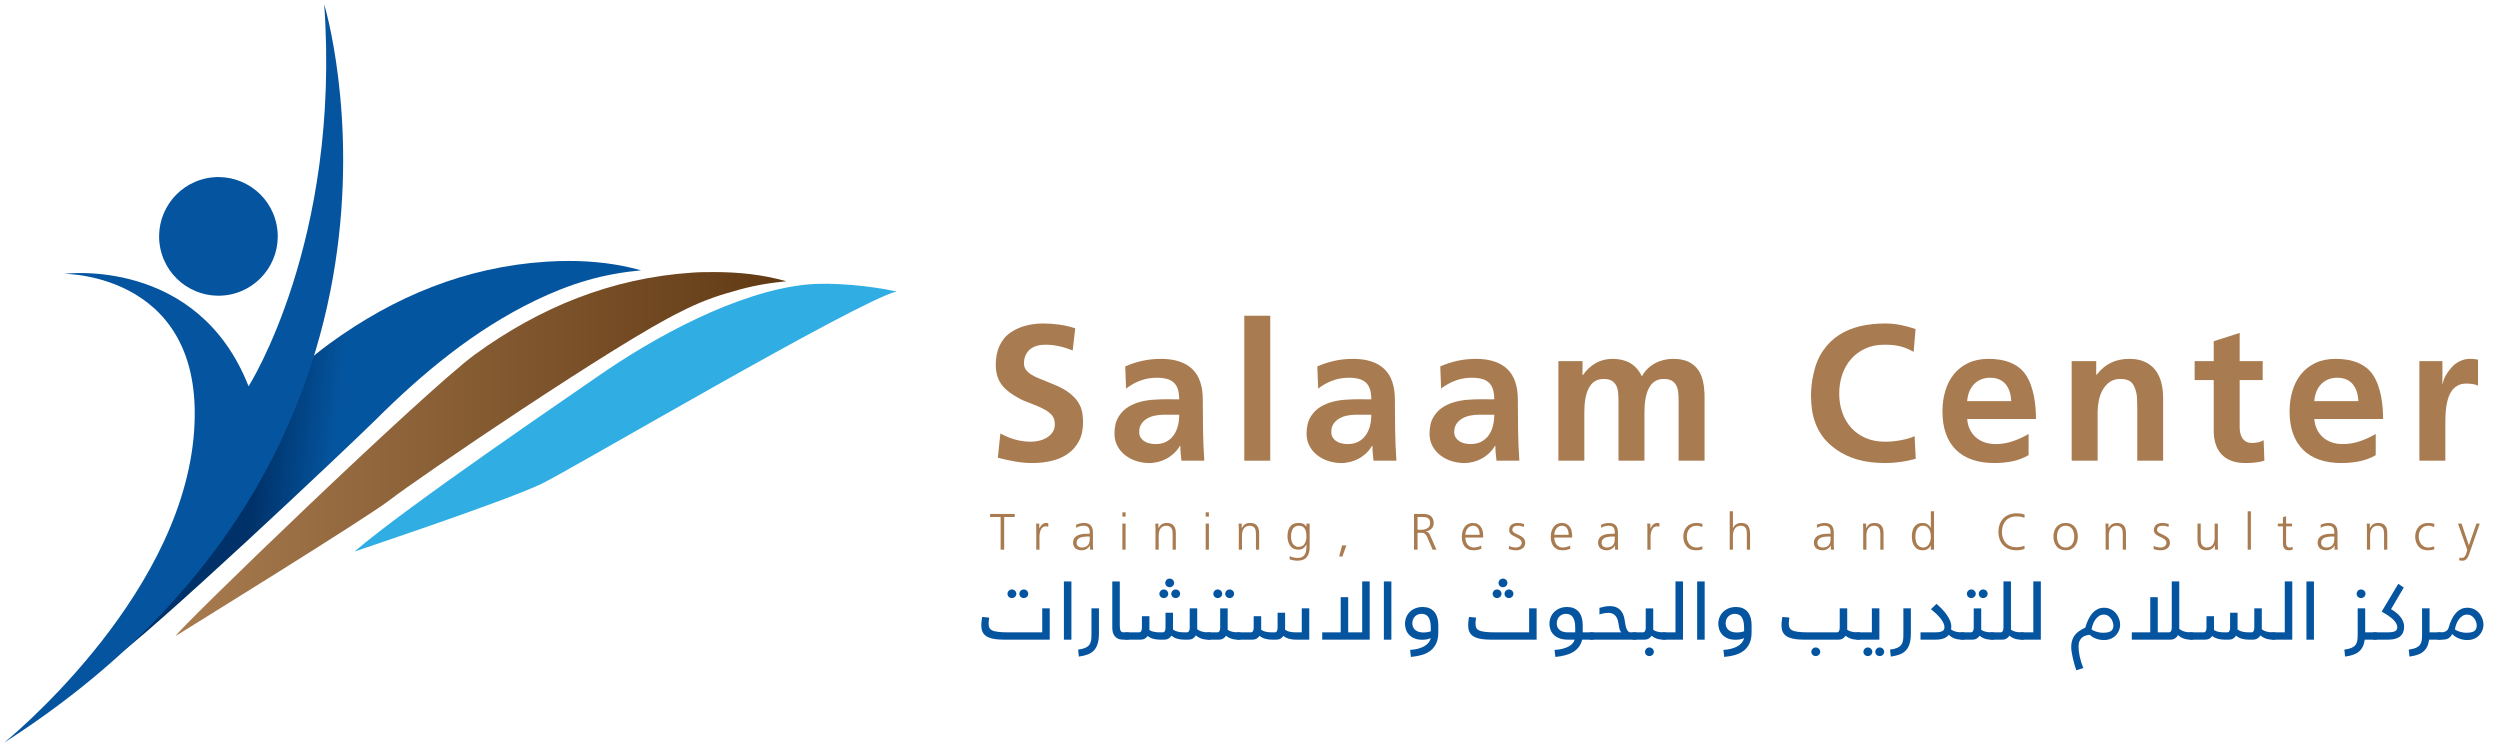 <?xml version="1.0" encoding="UTF-8" standalone="yes"?>
<svg width="100%" height="100%" viewBox="0 0 735 220" version="1.1" xmlns="http://www.w3.org/2000/svg" xmlns:xlink="http://www.w3.org/1999/xlink" xml:space="preserve" xmlns:serif="http://www.serif.com/" style="fill-rule:evenodd;clip-rule:evenodd;stroke-linejoin:round;stroke-miterlimit:2;">
  <g transform="matrix(1,0,0,1,-6674,-3532)">
    <g id="Page-27" serif:id="Page 27" transform="matrix(1.333,0,0,1.333,5760,3240)">
      <rect x="0" y="0" width="1920" height="1080" style="fill:none;"/>
      <g transform="matrix(134.66,0,0,-134.66,724.428,369.015)">
        <path d="M0.845,0.667C0.713,0.658 0.596,0.61 0.49,0.533C0.407,0.472 0.002,0.081 -0,0.072C0.011,0.079 0.317,0.268 0.351,0.295C0.393,0.328 0.727,0.555 0.827,0.603C0.854,0.617 0.882,0.628 0.912,0.636C0.941,0.645 0.97,0.65 1,0.653C0.961,0.664 0.922,0.668 0.882,0.668C0.87,0.668 0.857,0.668 0.845,0.667Z" style="fill:url(#_Linear1);fill-rule:nonzero;"/>
      </g>
      <g transform="matrix(17.143,1.772,1.772,-17.143,735.738,380.689)">
        <path d="M3.445,6.418C2.427,6.246 1.553,5.774 0.793,5.09C0.196,4.553 -0.22,3.878 -0.587,3.171C-0.89,2.585 -1.828,0.632 -1.838,0.561C-1.761,0.62 -1.684,0.678 -1.608,0.738C-1.17,1.083 1.209,3.849 1.474,4.173C2.019,4.841 2.618,5.454 3.358,5.911C3.559,6.035 3.768,6.145 3.988,6.234C4.207,6.323 4.431,6.386 4.662,6.433C4.35,6.486 4.039,6.489 3.73,6.457C3.635,6.447 3.54,6.434 3.445,6.418Z" style="fill:url(#_Linear2);fill-rule:nonzero;"/>
      </g>
      <g transform="matrix(1,0,0,1,805.192,296.221)">
        <path d="M0,29.503C6.039,26.612 69.895,-10.927 78.219,-12.873C72.583,-14.122 63.957,-14.982 58.268,-14.396C42.98,-12.822 24.567,-2.733 12.003,6.068C6.629,9.833 -29.708,34.479 -41.346,44.485C-38.592,43.52 -8.021,33.343 0,29.503" style="fill:rgb(48,174,228);fill-rule:nonzero;"/>
      </g>
      <g transform="matrix(-0.197,-0.98,-0.98,0.197,728.787,259.128)">
        <path d="M-12.83,-15.673C-20.058,-15.673 -25.919,-9.813 -25.919,-2.585C-25.919,4.643 -20.058,10.504 -12.83,10.504C-5.602,10.503 0.258,4.644 0.258,-2.584C0.257,-9.813 -5.602,-15.673 -12.83,-15.673" style="fill:rgb(4,84,159);fill-rule:nonzero;"/>
      </g>
      <g transform="matrix(1,0,0,1,757.175,382.848)">
        <path d="M0,-162.848C0,-162.848 29.99,-64.457 -70.588,0C-70.588,0 -32.353,-30.766 -28.821,-67.183C-25.289,-103.6 -57.376,-103.399 -57.376,-103.399C-57.376,-103.399 -27.93,-107.278 -16.679,-78.594C-16.679,-78.594 3.697,-110.526 0,-162.848" style="fill:rgb(4,84,159);fill-rule:nonzero;"/>
      </g>
      <g transform="matrix(1,0,0,1,922.255,315.208)">
        <path d="M0,-18.836C-0.957,-19.252 -1.946,-19.571 -2.965,-19.793C-3.986,-20.015 -5.016,-20.126 -6.057,-20.126C-6.722,-20.126 -7.339,-20.043 -7.909,-19.877C-8.478,-19.71 -8.971,-19.457 -9.387,-19.117C-9.803,-18.777 -10.133,-18.347 -10.375,-17.826C-10.618,-17.306 -10.739,-16.692 -10.739,-15.984C-10.739,-15.457 -10.594,-14.996 -10.302,-14.601C-10.011,-14.205 -9.622,-13.854 -9.137,-13.549C-8.652,-13.244 -8.09,-12.959 -7.451,-12.696C-6.813,-12.432 -6.14,-12.161 -5.432,-11.884C-4.725,-11.607 -4.014,-11.308 -3.299,-10.99C-2.584,-10.67 -1.901,-10.292 -1.248,-9.855C-0.597,-9.418 -0.007,-8.911 0.521,-8.336C1.047,-7.76 1.471,-7.083 1.79,-6.306C1.984,-5.82 2.116,-5.283 2.185,-4.693C2.254,-4.103 2.289,-3.552 2.289,-3.038C2.289,-1.388 1.984,0.011 1.374,1.155C0.763,2.3 -0.055,3.23 -1.082,3.944C-2.109,4.659 -3.296,5.176 -4.642,5.494C-5.988,5.813 -7.396,5.973 -8.866,5.973C-10.17,5.973 -11.454,5.859 -12.717,5.63C-13.98,5.401 -15.242,5.127 -16.505,4.808L-15.943,-0.562C-14.916,0.021 -13.83,0.472 -12.686,0.791C-11.541,1.11 -10.379,1.269 -9.199,1.269C-8.63,1.269 -8.034,1.196 -7.409,1.051C-6.785,0.905 -6.216,0.677 -5.703,0.364C-5.19,0.052 -4.766,-0.344 -4.433,-0.822C-4.1,-1.301 -3.934,-1.88 -3.934,-2.56C-3.934,-2.88 -3.972,-3.198 -4.048,-3.517C-4.124,-3.836 -4.252,-4.128 -4.433,-4.391C-4.599,-4.627 -4.825,-4.863 -5.11,-5.099C-5.394,-5.335 -5.668,-5.529 -5.931,-5.682C-6.639,-6.084 -7.375,-6.438 -8.137,-6.744C-8.901,-7.049 -9.657,-7.347 -10.406,-7.638C-10.809,-7.791 -11.205,-7.968 -11.593,-8.169C-11.981,-8.371 -12.363,-8.589 -12.737,-8.825C-13.432,-9.241 -14.042,-9.678 -14.569,-10.136C-15.096,-10.594 -15.537,-11.096 -15.891,-11.644C-16.244,-12.193 -16.512,-12.803 -16.692,-13.477C-16.872,-14.149 -16.963,-14.902 -16.963,-15.735C-16.963,-16.415 -16.903,-17.094 -16.786,-17.774C-16.668,-18.454 -16.477,-19.099 -16.213,-19.71C-15.95,-20.321 -15.61,-20.893 -15.194,-21.427C-14.777,-21.961 -14.278,-22.422 -13.695,-22.811C-12.654,-23.519 -11.52,-24.029 -10.292,-24.341C-9.064,-24.653 -7.826,-24.809 -6.577,-24.809C-5.356,-24.809 -4.152,-24.726 -2.965,-24.559C-1.78,-24.393 -0.603,-24.122 0.562,-23.748L0,-18.836Z" style="fill:rgb(169,123,80);fill-rule:nonzero;"/>
      </g>
      <g transform="matrix(1,0,0,1,933.845,319.517)">
        <path d="M0,-19.648C1.263,-20.202 2.546,-20.619 3.85,-20.897C5.155,-21.174 6.5,-21.313 7.888,-21.313C10.899,-21.313 13.188,-20.574 14.756,-19.097C16.324,-17.619 17.108,-15.353 17.108,-12.301C17.108,-10.039 17.126,-7.798 17.161,-5.578C17.195,-3.359 17.288,-1.117 17.441,1.144L12.404,1.144C12.335,0.603 12.276,0.059 12.227,-0.49C12.179,-1.038 12.155,-1.589 12.155,-2.145L12.071,-2.145C11.724,-1.547 11.305,-1.013 10.812,-0.541C10.319,-0.069 9.779,0.33 9.189,0.655C8.599,0.981 7.971,1.231 7.306,1.404C6.639,1.578 5.967,1.665 5.287,1.665C4.329,1.665 3.393,1.519 2.477,1.229C1.561,0.938 0.741,0.515 0.021,-0.04C-0.7,-0.593 -1.28,-1.276 -1.718,-2.086C-2.154,-2.897 -2.373,-3.821 -2.373,-4.861C-2.373,-5.581 -2.293,-6.274 -2.134,-6.939C-1.974,-7.604 -1.686,-8.241 -1.27,-8.851C-0.715,-9.654 -0.042,-10.292 0.749,-10.763C1.54,-11.234 2.393,-11.591 3.309,-11.834C4.225,-12.076 5.179,-12.232 6.171,-12.301C7.163,-12.37 8.138,-12.405 9.095,-12.405C9.581,-12.405 10.06,-12.401 10.531,-12.395C11.003,-12.387 11.461,-12.384 11.905,-12.384C11.905,-13.263 11.808,-14.004 11.613,-14.611C11.419,-15.216 11.117,-15.708 10.708,-16.084C10.299,-16.46 9.782,-16.732 9.157,-16.899C8.534,-17.067 7.798,-17.151 6.951,-17.151C5.689,-17.151 4.492,-16.942 3.361,-16.526C2.23,-16.11 1.173,-15.52 0.187,-14.757L0,-19.648ZM3.081,-5.203C3.081,-4.704 3.191,-4.284 3.413,-3.944C3.635,-3.604 3.919,-3.327 4.267,-3.112C4.613,-2.897 5.002,-2.744 5.432,-2.654C5.862,-2.564 6.285,-2.519 6.702,-2.519C7.617,-2.519 8.405,-2.696 9.064,-3.049C9.723,-3.404 10.261,-3.875 10.677,-4.465C11.093,-5.054 11.402,-5.731 11.603,-6.494C11.804,-7.257 11.905,-8.047 11.905,-8.867L11.905,-8.992L8.45,-8.992C7.853,-8.992 7.235,-8.929 6.598,-8.804C5.959,-8.68 5.38,-8.468 4.86,-8.169C4.34,-7.871 3.913,-7.479 3.58,-6.993C3.247,-6.507 3.081,-5.911 3.081,-5.203" style="fill:rgb(169,123,80);fill-rule:nonzero;"/>
      </g>
      <g transform="matrix(1,0,0,1,0,-470.647)">
        <rect x="960.108" y="759.339" width="5.724" height="31.969" style="fill:rgb(169,123,80);"/>
      </g>
      <g transform="matrix(1,0,0,1,976.213,319.517)">
        <path d="M0,-19.648C1.263,-20.202 2.546,-20.619 3.85,-20.897C5.155,-21.174 6.501,-21.313 7.889,-21.313C10.899,-21.313 13.188,-20.574 14.757,-19.097C16.324,-17.619 17.109,-15.353 17.109,-12.301C17.109,-10.039 17.126,-7.798 17.161,-5.578C17.195,-3.359 17.288,-1.117 17.442,1.144L12.405,1.144C12.335,0.603 12.276,0.059 12.228,-0.49C12.179,-1.038 12.155,-1.589 12.155,-2.145L12.072,-2.145C11.725,-1.547 11.305,-1.013 10.813,-0.541C10.319,-0.069 9.779,0.33 9.189,0.655C8.599,0.981 7.972,1.231 7.306,1.404C6.639,1.578 5.967,1.665 5.287,1.665C4.329,1.665 3.393,1.519 2.477,1.229C1.561,0.938 0.742,0.515 0.021,-0.04C-0.7,-0.593 -1.28,-1.276 -1.717,-2.086C-2.154,-2.897 -2.373,-3.821 -2.373,-4.861C-2.373,-5.581 -2.293,-6.274 -2.133,-6.939C-1.974,-7.604 -1.686,-8.241 -1.27,-8.851C-0.715,-9.654 -0.042,-10.292 0.749,-10.763C1.54,-11.234 2.393,-11.591 3.31,-11.834C4.225,-12.076 5.179,-12.232 6.171,-12.301C7.163,-12.37 8.138,-12.405 9.096,-12.405C9.581,-12.405 10.06,-12.401 10.531,-12.395C11.003,-12.387 11.461,-12.384 11.905,-12.384C11.905,-13.263 11.808,-14.004 11.613,-14.611C11.419,-15.216 11.117,-15.708 10.709,-16.084C10.299,-16.46 9.782,-16.732 9.157,-16.899C8.534,-17.067 7.798,-17.151 6.951,-17.151C5.689,-17.151 4.492,-16.942 3.362,-16.526C2.23,-16.11 1.173,-15.52 0.187,-14.757L0,-19.648ZM3.081,-5.203C3.081,-4.704 3.191,-4.284 3.413,-3.944C3.635,-3.604 3.919,-3.327 4.267,-3.112C4.614,-2.897 5.002,-2.744 5.433,-2.654C5.862,-2.564 6.285,-2.519 6.702,-2.519C7.617,-2.519 8.405,-2.696 9.064,-3.049C9.723,-3.404 10.261,-3.875 10.677,-4.465C11.094,-5.054 11.402,-5.731 11.604,-6.494C11.805,-7.257 11.905,-8.047 11.905,-8.867L11.905,-8.992L8.45,-8.992C7.853,-8.992 7.236,-8.929 6.598,-8.804C5.959,-8.68 5.38,-8.468 4.86,-8.169C4.34,-7.871 3.913,-7.479 3.58,-6.993C3.247,-6.507 3.081,-5.911 3.081,-5.203" style="fill:rgb(169,123,80);fill-rule:nonzero;"/>
      </g>
      <g transform="matrix(1,0,0,1,1003.33,319.517)">
        <path d="M0,-19.648C1.262,-20.202 2.546,-20.619 3.85,-20.897C5.155,-21.174 6.501,-21.313 7.888,-21.313C10.899,-21.313 13.188,-20.574 14.756,-19.097C16.324,-17.619 17.109,-15.353 17.109,-12.301C17.109,-10.039 17.125,-7.798 17.16,-5.578C17.195,-3.359 17.288,-1.117 17.441,1.144L12.404,1.144C12.335,0.603 12.276,0.059 12.227,-0.49C12.178,-1.038 12.155,-1.589 12.155,-2.145L12.071,-2.145C11.724,-1.547 11.305,-1.013 10.812,-0.541C10.319,-0.069 9.779,0.33 9.189,0.655C8.598,0.981 7.971,1.231 7.305,1.404C6.639,1.578 5.966,1.665 5.287,1.665C4.329,1.665 3.393,1.519 2.476,1.229C1.56,0.938 0.741,0.515 0.02,-0.04C-0.7,-0.593 -1.28,-1.276 -1.718,-2.086C-2.154,-2.897 -2.373,-3.821 -2.373,-4.861C-2.373,-5.581 -2.293,-6.274 -2.134,-6.939C-1.974,-7.604 -1.686,-8.241 -1.27,-8.851C-0.715,-9.654 -0.042,-10.292 0.749,-10.763C1.54,-11.234 2.393,-11.591 3.309,-11.834C4.225,-12.076 5.178,-12.232 6.171,-12.301C7.163,-12.37 8.138,-12.405 9.095,-12.405C9.581,-12.405 10.06,-12.401 10.531,-12.395C11.003,-12.387 11.461,-12.384 11.905,-12.384C11.905,-13.263 11.808,-14.004 11.613,-14.611C11.419,-15.216 11.117,-15.708 10.709,-16.084C10.299,-16.46 9.782,-16.732 9.157,-16.899C8.534,-17.067 7.798,-17.151 6.951,-17.151C5.688,-17.151 4.492,-16.942 3.361,-16.526C2.23,-16.11 1.173,-15.52 0.187,-14.757L0,-19.648ZM3.08,-5.203C3.08,-4.704 3.191,-4.284 3.413,-3.944C3.635,-3.604 3.919,-3.327 4.266,-3.112C4.613,-2.897 5.002,-2.744 5.432,-2.654C5.862,-2.564 6.285,-2.519 6.702,-2.519C7.617,-2.519 8.405,-2.696 9.064,-3.049C9.723,-3.404 10.261,-3.875 10.677,-4.465C11.093,-5.054 11.402,-5.731 11.603,-6.494C11.804,-7.257 11.905,-8.047 11.905,-8.867L11.905,-8.992L8.45,-8.992C7.853,-8.992 7.235,-8.929 6.597,-8.804C5.959,-8.68 5.38,-8.468 4.859,-8.169C4.339,-7.871 3.913,-7.479 3.58,-6.993C3.247,-6.507 3.08,-5.911 3.08,-5.203" style="fill:rgb(169,123,80);fill-rule:nonzero;"/>
      </g>
      <g transform="matrix(1,0,0,1,1029.38,320.161)">
        <path d="M0,-21.458L5.328,-21.458L5.328,-18.377L5.411,-18.377C6.188,-19.502 7.125,-20.379 8.221,-21.011C9.317,-21.641 10.559,-21.958 11.946,-21.958C13.431,-21.958 14.715,-21.655 15.797,-21.052C16.88,-20.449 17.754,-19.459 18.42,-18.086C18.753,-18.724 19.166,-19.283 19.658,-19.761C20.15,-20.24 20.695,-20.642 21.292,-20.969C21.889,-21.294 22.527,-21.541 23.207,-21.708C23.886,-21.874 24.58,-21.958 25.288,-21.958C26.648,-21.958 27.776,-21.746 28.67,-21.322C29.565,-20.899 30.277,-20.313 30.804,-19.563C31.33,-18.814 31.702,-17.923 31.917,-16.889C32.132,-15.856 32.24,-14.735 32.24,-13.528L32.24,0.5L26.516,0.5L26.516,-12.591C26.516,-13.229 26.492,-13.843 26.444,-14.433C26.395,-15.023 26.263,-15.547 26.048,-16.005C25.833,-16.463 25.506,-16.83 25.07,-17.108C24.633,-17.385 24.018,-17.524 23.228,-17.524C22.603,-17.524 22.063,-17.409 21.604,-17.181C21.146,-16.952 20.761,-16.643 20.449,-16.255C20.136,-15.866 19.883,-15.418 19.689,-14.912C19.494,-14.405 19.346,-13.878 19.241,-13.33C19.137,-12.782 19.068,-12.234 19.034,-11.686C18.999,-11.138 18.982,-10.628 18.982,-10.156L18.982,0.5L13.258,0.5L13.258,-12.591C13.258,-13.229 13.233,-13.843 13.185,-14.433C13.136,-15.023 13.005,-15.547 12.789,-16.005C12.574,-16.463 12.249,-16.83 11.811,-17.108C11.374,-17.385 10.761,-17.524 9.969,-17.524C9.345,-17.524 8.804,-17.409 8.346,-17.181C7.888,-16.952 7.503,-16.643 7.191,-16.255C6.879,-15.866 6.625,-15.418 6.431,-14.912C6.237,-14.405 6.088,-13.878 5.984,-13.33C5.88,-12.782 5.81,-12.234 5.775,-11.686C5.741,-11.138 5.724,-10.628 5.724,-10.156L5.724,0.5L0,0.5L0,-21.458Z" style="fill:rgb(169,123,80);fill-rule:nonzero;"/>
      </g>
      <g transform="matrix(1,0,0,1,1108.2,291.335)">
        <path d="M0,28.91C-1.096,29.215 -2.214,29.447 -3.351,29.607C-4.489,29.766 -5.627,29.846 -6.765,29.846C-7.847,29.846 -8.908,29.783 -9.949,29.659C-10.99,29.534 -12.002,29.326 -12.988,29.034C-13.973,28.743 -14.927,28.358 -15.85,27.88C-16.772,27.401 -17.657,26.815 -18.503,26.12C-19.363,25.413 -20.089,24.639 -20.678,23.8C-21.268,22.961 -21.744,22.065 -22.104,21.115C-22.465,20.165 -22.722,19.173 -22.874,18.139C-23.027,17.106 -23.103,16.047 -23.103,14.965C-23.103,14.188 -23.058,13.404 -22.967,12.613C-22.878,11.822 -22.749,11.052 -22.583,10.302C-22.152,8.263 -21.452,6.532 -20.48,5.11C-19.51,3.688 -18.337,2.53 -16.963,1.634C-15.589,0.74 -14.039,0.087 -12.312,-0.322C-10.583,-0.732 -8.735,-0.936 -6.765,-0.936C-5.614,-0.936 -4.475,-0.825 -3.351,-0.603C-2.228,-0.381 -1.124,-0.083 -0.042,0.292L-0.458,5.328C-1.027,5.009 -1.561,4.749 -2.061,4.547C-2.561,4.347 -3.063,4.187 -3.57,4.07C-4.077,3.952 -4.601,3.868 -5.141,3.819C-5.682,3.771 -6.273,3.747 -6.91,3.747C-8.479,3.747 -9.88,4.028 -11.114,4.59C-12.35,5.152 -13.394,5.918 -14.247,6.89C-15.101,7.861 -15.752,9.002 -16.203,10.313C-16.655,11.624 -16.88,13.03 -16.88,14.528C-16.88,16.055 -16.647,17.467 -16.183,18.764C-15.718,20.061 -15.052,21.182 -14.185,22.124C-13.318,23.069 -12.26,23.807 -11.01,24.341C-9.762,24.875 -8.347,25.142 -6.765,25.142C-6.279,25.142 -5.748,25.118 -5.172,25.069C-4.597,25.021 -4.017,24.945 -3.434,24.841C-2.852,24.737 -2.286,24.608 -1.739,24.456C-1.19,24.303 -0.694,24.123 -0.25,23.914L0,28.91Z" style="fill:rgb(169,123,80);fill-rule:nonzero;"/>
      </g>
      <g transform="matrix(1,0,0,1,1133.09,299.951)">
        <path d="M0,19.482C-1.138,20.148 -2.352,20.606 -3.643,20.856C-4.933,21.105 -6.231,21.23 -7.534,21.23C-9.38,21.23 -11.014,20.984 -12.436,20.492C-13.858,19.999 -15.055,19.271 -16.027,18.306C-16.997,17.342 -17.737,16.152 -18.243,14.737C-18.75,13.321 -19.003,11.691 -19.003,9.846C-19.003,8.25 -18.795,6.748 -18.378,5.34C-17.962,3.931 -17.335,2.703 -16.495,1.656C-15.655,0.609 -14.598,-0.221 -13.32,-0.831C-12.045,-1.442 -10.546,-1.748 -8.825,-1.748C-8.034,-1.748 -7.24,-1.688 -6.442,-1.571C-5.645,-1.453 -4.877,-1.251 -4.142,-0.967C-3.407,-0.682 -2.727,-0.3 -2.103,0.177C-1.478,0.656 -0.944,1.25 -0.5,1.957C-0.083,2.624 0.26,3.341 0.531,4.112C0.801,4.881 1.016,5.676 1.176,6.494C1.335,7.313 1.449,8.136 1.519,8.961C1.588,9.786 1.623,10.581 1.623,11.344L1.623,11.511L-13.549,11.511C-13.48,12.385 -13.276,13.165 -12.936,13.852C-12.596,14.539 -12.152,15.118 -11.604,15.59C-11.056,16.062 -10.414,16.422 -9.679,16.672C-8.943,16.922 -8.146,17.047 -7.284,17.047C-5.981,17.047 -4.718,16.838 -3.497,16.422C-2.276,16.006 -1.11,15.472 0,14.82L0,19.482ZM-3.83,7.577C-3.858,6.855 -3.969,6.179 -4.163,5.547C-4.358,4.916 -4.642,4.368 -5.017,3.903C-5.391,3.438 -5.863,3.074 -6.432,2.81C-7.001,2.547 -7.68,2.415 -8.471,2.415C-9.248,2.415 -9.938,2.547 -10.542,2.81C-11.146,3.074 -11.663,3.435 -12.092,3.893C-12.523,4.351 -12.859,4.895 -13.102,5.527C-13.345,6.158 -13.494,6.841 -13.549,7.577L-3.83,7.577Z" style="fill:rgb(169,123,80);fill-rule:nonzero;"/>
      </g>
      <g transform="matrix(1,0,0,1,1142.59,320.161)">
        <path d="M0,-21.458L5.411,-21.458L5.411,-18.461L5.516,-18.461C6.432,-19.654 7.482,-20.535 8.669,-21.104C9.855,-21.672 11.205,-21.958 12.717,-21.958C14.049,-21.958 15.187,-21.738 16.13,-21.301C17.074,-20.865 17.844,-20.264 18.44,-19.502C19.037,-18.738 19.474,-17.829 19.752,-16.775C20.029,-15.72 20.168,-14.583 20.168,-13.361L20.168,0.5L14.465,0.5L14.465,-11.218C14.465,-11.953 14.447,-12.657 14.413,-13.33C14.378,-14.004 14.236,-14.694 13.986,-15.401C13.695,-16.219 13.292,-16.778 12.779,-17.077C12.266,-17.375 11.585,-17.524 10.74,-17.524C9.782,-17.524 8.984,-17.292 8.346,-16.827C7.708,-16.362 7.194,-15.772 6.806,-15.058C6.417,-14.343 6.14,-13.559 5.973,-12.706C5.807,-11.852 5.724,-11.031 5.724,-10.24L5.724,0.5L0,0.5L0,-21.458Z" style="fill:rgb(169,123,80);fill-rule:nonzero;"/>
      </g>
      <g transform="matrix(1,0,0,1,1180.87,292.48)">
        <path d="M0,28.701C-1.138,28.701 -2.14,28.541 -3.007,28.222C-3.875,27.903 -4.599,27.438 -5.182,26.828C-5.765,26.217 -6.206,25.472 -6.504,24.59C-6.802,23.709 -6.951,22.707 -6.951,21.583L-6.951,10.406L-11.156,10.406L-11.156,6.223L-6.951,6.223L-6.951,1.832L-1.228,0L-1.228,6.223L3.85,6.223L3.85,10.406L-1.228,10.406L-1.228,20.812C-1.228,21.256 -1.183,21.683 -1.093,22.093C-1.002,22.502 -0.853,22.87 -0.646,23.196C-0.437,23.522 -0.16,23.783 0.187,23.976C0.534,24.17 0.958,24.268 1.457,24.268C1.901,24.268 2.348,24.226 2.8,24.143C3.25,24.059 3.67,23.9 4.058,23.664L4.225,28.181C3.545,28.388 2.848,28.527 2.134,28.597C1.419,28.666 0.708,28.701 0,28.701" style="fill:rgb(169,123,80);fill-rule:nonzero;"/>
      </g>
      <g transform="matrix(1,0,0,1,1209.65,299.951)">
        <path d="M0,19.482C-1.138,20.148 -2.352,20.606 -3.642,20.856C-4.933,21.105 -6.23,21.23 -7.534,21.23C-9.38,21.23 -11.013,20.984 -12.436,20.492C-13.858,19.999 -15.055,19.271 -16.026,18.306C-16.997,17.342 -17.736,16.152 -18.242,14.737C-18.749,13.321 -19.002,11.691 -19.002,9.846C-19.002,8.25 -18.795,6.748 -18.377,5.34C-17.961,3.931 -17.334,2.703 -16.494,1.656C-15.655,0.609 -14.597,-0.221 -13.32,-0.831C-12.044,-1.442 -10.545,-1.748 -8.825,-1.748C-8.034,-1.748 -7.24,-1.688 -6.442,-1.571C-5.644,-1.453 -4.877,-1.251 -4.142,-0.967C-3.407,-0.682 -2.727,-0.3 -2.102,0.177C-1.477,0.656 -0.944,1.25 -0.5,1.957C-0.083,2.624 0.26,3.341 0.531,4.112C0.801,4.881 1.016,5.676 1.176,6.494C1.335,7.313 1.45,8.136 1.52,8.961C1.589,9.786 1.623,10.581 1.623,11.344L1.623,11.511L-13.549,11.511C-13.48,12.385 -13.276,13.165 -12.935,13.852C-12.596,14.539 -12.152,15.118 -11.604,15.59C-11.055,16.062 -10.413,16.422 -9.678,16.672C-8.943,16.922 -8.146,17.047 -7.284,17.047C-5.981,17.047 -4.718,16.838 -3.497,16.422C-2.276,16.006 -1.11,15.472 0,14.82L0,19.482ZM-3.83,7.577C-3.858,6.855 -3.969,6.179 -4.163,5.547C-4.357,4.916 -4.641,4.368 -5.016,3.903C-5.39,3.438 -5.863,3.074 -6.431,2.81C-7.001,2.547 -7.68,2.415 -8.471,2.415C-9.248,2.415 -9.938,2.547 -10.542,2.81C-11.145,3.074 -11.663,3.435 -12.092,3.893C-12.522,4.351 -12.859,4.895 -13.102,5.527C-13.345,6.158 -13.494,6.841 -13.549,7.577L-3.83,7.577Z" style="fill:rgb(169,123,80);fill-rule:nonzero;"/>
      </g>
      <g transform="matrix(1,0,0,1,1219.28,320.161)">
        <path d="M0,-21.458L5.078,-21.458L5.078,-16.463L5.161,-16.463C5.272,-17.142 5.501,-17.774 5.848,-18.356C6.195,-18.94 6.591,-19.488 7.035,-20.001C7.561,-20.611 8.183,-21.09 8.897,-21.437C9.612,-21.784 10.371,-21.958 11.177,-21.958C11.468,-21.958 11.759,-21.944 12.05,-21.916C12.342,-21.887 12.633,-21.846 12.925,-21.791L12.925,-16.047C12.536,-16.241 12.116,-16.365 11.665,-16.421C11.215,-16.476 10.781,-16.504 10.365,-16.504C9.601,-16.504 8.96,-16.359 8.44,-16.067C7.919,-15.776 7.489,-15.391 7.149,-14.912C6.809,-14.433 6.542,-13.882 6.347,-13.257C6.153,-12.633 6.011,-11.991 5.921,-11.333C5.831,-10.673 5.775,-10.014 5.755,-9.355C5.734,-8.696 5.724,-8.096 5.724,-7.554L5.724,0.5L0,0.5L0,-21.458Z" style="fill:rgb(169,123,80);fill-rule:nonzero;"/>
      </g>
      <g transform="matrix(1,0,0,1,906.365,339.608)">
        <path d="M0,-6.524L-2.325,-6.524L-2.325,-7.202L3.108,-7.202L3.108,-6.524L0.783,-6.524L0.783,0.678L0,0.678L0,-6.524Z" style="fill:rgb(169,123,80);fill-rule:nonzero;"/>
      </g>
      <g transform="matrix(1,0,0,1,914.226,338.863)">
        <path d="M0,-3.047C0,-3.264 -0.002,-3.479 -0.008,-3.692C-0.014,-3.905 -0.026,-4.118 -0.043,-4.331L0.662,-4.331L0.662,-3.228L0.683,-3.228C0.746,-3.383 0.824,-3.535 0.917,-3.683C1.011,-3.833 1.12,-3.964 1.243,-4.08C1.366,-4.196 1.503,-4.29 1.656,-4.361C1.808,-4.432 1.976,-4.469 2.16,-4.469C2.329,-4.469 2.495,-4.446 2.656,-4.403L2.656,-3.659C2.483,-3.702 2.311,-3.724 2.138,-3.724C1.943,-3.724 1.773,-3.689 1.629,-3.617C1.484,-3.546 1.357,-3.45 1.251,-3.33C1.145,-3.211 1.056,-3.074 0.986,-2.917C0.917,-2.761 0.86,-2.598 0.819,-2.427C0.776,-2.256 0.747,-2.084 0.73,-1.909C0.714,-1.734 0.706,-1.572 0.706,-1.421L0.706,1.422L0,1.422L0,-3.047Z" style="fill:rgb(169,123,80);fill-rule:nonzero;"/>
      </g>
      <g transform="matrix(1,0,0,1,926.086,335.458)">
        <path d="M0,3.902L-0.022,3.902C-0.107,4.068 -0.214,4.216 -0.344,4.348C-0.475,4.481 -0.622,4.593 -0.786,4.685C-0.949,4.776 -1.122,4.846 -1.304,4.894C-1.485,4.942 -1.668,4.965 -1.852,4.965C-1.98,4.965 -2.119,4.953 -2.268,4.93C-2.416,4.905 -2.562,4.869 -2.705,4.82C-2.849,4.77 -2.983,4.706 -3.108,4.627C-3.233,4.548 -3.333,4.453 -3.411,4.343C-3.455,4.281 -3.498,4.211 -3.538,4.133C-3.578,4.057 -3.614,3.976 -3.645,3.891C-3.676,3.807 -3.701,3.722 -3.719,3.638C-3.738,3.553 -3.747,3.472 -3.747,3.395C-3.747,3.175 -3.724,2.965 -3.678,2.765C-3.632,2.564 -3.539,2.375 -3.399,2.199C-3.227,1.987 -3.017,1.82 -2.769,1.701C-2.521,1.582 -2.256,1.494 -1.975,1.436C-1.694,1.379 -1.407,1.345 -1.116,1.334C-0.824,1.323 -0.547,1.318 -0.287,1.318L-0.066,1.318L-0.066,0.954C-0.066,0.48 -0.174,0.127 -0.391,-0.104C-0.608,-0.335 -0.955,-0.451 -1.433,-0.451C-1.727,-0.451 -2.011,-0.411 -2.284,-0.33C-2.558,-0.248 -2.819,-0.132 -3.069,0.023L-3.069,-0.666C-2.798,-0.791 -2.515,-0.888 -2.222,-0.958C-1.929,-1.027 -1.633,-1.063 -1.336,-1.063C-0.995,-1.063 -0.699,-1.016 -0.45,-0.922C-0.201,-0.829 0.004,-0.693 0.166,-0.515C0.327,-0.336 0.447,-0.117 0.524,0.144C0.601,0.405 0.639,0.701 0.639,1.031L0.639,3.621C0.639,3.823 0.642,4.024 0.648,4.225C0.653,4.425 0.668,4.626 0.694,4.828L0,4.828L0,3.902ZM-0.066,1.929L-0.292,1.929C-0.465,1.929 -0.651,1.933 -0.851,1.94C-1.051,1.948 -1.251,1.965 -1.449,1.993C-1.647,2.02 -1.838,2.064 -2.02,2.122C-2.201,2.181 -2.363,2.262 -2.505,2.365C-2.646,2.468 -2.759,2.596 -2.843,2.75C-2.928,2.905 -2.97,3.094 -2.97,3.318C-2.97,3.495 -2.939,3.648 -2.876,3.778C-2.814,3.908 -2.729,4.017 -2.62,4.103C-2.512,4.189 -2.385,4.253 -2.24,4.293C-2.095,4.334 -1.94,4.354 -1.774,4.354C-1.539,4.354 -1.323,4.321 -1.124,4.254C-0.926,4.188 -0.753,4.092 -0.606,3.965C-0.459,3.839 -0.342,3.682 -0.254,3.497C-0.166,3.312 -0.112,3.098 -0.094,2.855C-0.087,2.759 -0.08,2.663 -0.074,2.566C-0.069,2.469 -0.066,2.372 -0.066,2.277L-0.066,1.929Z" style="fill:rgb(169,123,80);fill-rule:nonzero;"/>
      </g>
      <g transform="matrix(1,0,0,1,0,-407.667)">
        <path d="M933.218,740.662L933.924,740.662L933.924,739.714L933.218,739.714L933.218,740.662ZM933.218,747.953L933.924,747.953L933.924,742.2L933.218,742.2L933.218,747.953Z" style="fill:rgb(169,123,80);fill-rule:nonzero;"/>
      </g>
      <g transform="matrix(1,0,0,1,940.521,338.798)">
        <path d="M0,-2.916C0,-3.143 -0.003,-3.368 -0.011,-3.591C-0.018,-3.813 -0.03,-4.037 -0.043,-4.266L0.639,-4.266L0.639,-3.24L0.661,-3.24C0.76,-3.45 0.871,-3.628 0.992,-3.775C1.113,-3.922 1.249,-4.042 1.399,-4.136C1.55,-4.229 1.718,-4.298 1.901,-4.34C2.085,-4.382 2.293,-4.403 2.523,-4.403C2.873,-4.403 3.171,-4.349 3.419,-4.241C3.667,-4.132 3.87,-3.981 4.028,-3.786C4.186,-3.592 4.302,-3.359 4.375,-3.089C4.449,-2.819 4.486,-2.52 4.486,-2.194L4.486,1.487L3.78,1.487L3.78,-2.012C3.78,-2.247 3.76,-2.472 3.722,-2.689C3.684,-2.906 3.613,-3.096 3.51,-3.257C3.407,-3.419 3.267,-3.548 3.09,-3.645C2.913,-3.743 2.688,-3.792 2.411,-3.792C2.102,-3.792 1.839,-3.733 1.622,-3.618C1.404,-3.502 1.229,-3.348 1.094,-3.155C0.96,-2.962 0.862,-2.74 0.799,-2.488C0.737,-2.237 0.706,-1.973 0.706,-1.698L0.706,1.487L0,1.487L0,-2.916Z" style="fill:rgb(169,123,80);fill-rule:nonzero;"/>
      </g>
      <g transform="matrix(1,0,0,1,0,-407.667)">
        <path d="M951.593,740.662L952.299,740.662L952.299,739.714L951.593,739.714L951.593,740.662ZM951.593,747.953L952.299,747.953L952.299,742.2L951.593,742.2L951.593,747.953Z" style="fill:rgb(169,123,80);fill-rule:nonzero;"/>
      </g>
      <g transform="matrix(1,0,0,1,958.896,338.798)">
        <path d="M0,-2.916C0,-3.143 -0.003,-3.368 -0.01,-3.591C-0.018,-3.813 -0.029,-4.037 -0.043,-4.266L0.64,-4.266L0.64,-3.24L0.662,-3.24C0.761,-3.45 0.871,-3.628 0.993,-3.775C1.114,-3.922 1.25,-4.042 1.399,-4.136C1.55,-4.229 1.718,-4.298 1.902,-4.34C2.085,-4.382 2.293,-4.403 2.523,-4.403C2.873,-4.403 3.171,-4.349 3.42,-4.241C3.667,-4.132 3.87,-3.981 4.028,-3.786C4.186,-3.592 4.302,-3.359 4.375,-3.089C4.449,-2.819 4.486,-2.52 4.486,-2.194L4.486,1.487L3.781,1.487L3.781,-2.012C3.781,-2.247 3.761,-2.472 3.723,-2.689C3.684,-2.906 3.613,-3.096 3.51,-3.257C3.407,-3.419 3.267,-3.548 3.091,-3.645C2.914,-3.743 2.688,-3.792 2.411,-3.792C2.103,-3.792 1.839,-3.733 1.622,-3.618C1.405,-3.502 1.229,-3.348 1.095,-3.155C0.96,-2.962 0.862,-2.74 0.8,-2.488C0.737,-2.237 0.706,-1.973 0.706,-1.698L0.706,1.487L0,1.487L0,-2.916Z" style="fill:rgb(169,123,80);fill-rule:nonzero;"/>
      </g>
      <g transform="matrix(1,0,0,1,974.521,337.304)">
        <path d="M0,2.508C0,2.872 -0.043,3.231 -0.132,3.585C-0.22,3.94 -0.374,4.266 -0.594,4.563C-0.712,4.725 -0.851,4.86 -1.013,4.968C-1.174,5.077 -1.347,5.163 -1.533,5.23C-1.718,5.296 -1.91,5.344 -2.108,5.374C-2.306,5.402 -2.5,5.417 -2.691,5.417C-2.992,5.417 -3.286,5.387 -3.572,5.327C-3.857,5.266 -4.144,5.195 -4.43,5.114L-4.369,4.404C-4.117,4.541 -3.843,4.643 -3.549,4.708C-3.255,4.773 -2.964,4.806 -2.678,4.806C-2.362,4.806 -2.094,4.767 -1.873,4.691C-1.653,4.613 -1.469,4.507 -1.323,4.371C-1.175,4.236 -1.061,4.074 -0.978,3.887C-0.896,3.7 -0.833,3.498 -0.79,3.279C-0.748,3.061 -0.722,2.831 -0.711,2.589C-0.7,2.347 -0.694,2.102 -0.694,1.852L-0.716,1.852C-0.896,2.194 -1.125,2.468 -1.403,2.673C-1.68,2.879 -2.016,2.982 -2.414,2.982C-3.06,2.982 -3.573,2.82 -3.953,2.494C-4.334,2.169 -4.601,1.7 -4.755,1.086C-4.8,0.913 -4.834,0.745 -4.857,0.579C-4.881,0.414 -4.893,0.243 -4.893,0.067C-4.893,-0.323 -4.853,-0.697 -4.771,-1.057C-4.691,-1.417 -4.559,-1.734 -4.375,-2.008C-4.191,-2.282 -3.948,-2.5 -3.645,-2.663C-3.341,-2.827 -2.968,-2.909 -2.523,-2.909C-2.314,-2.909 -2.127,-2.9 -1.962,-2.881C-1.797,-2.862 -1.645,-2.826 -1.507,-2.771C-1.369,-2.716 -1.238,-2.637 -1.113,-2.534C-0.988,-2.431 -0.86,-2.293 -0.728,-2.121L-0.706,-2.121L-0.706,-2.771L0,-2.771L0,2.508ZM-2.408,-2.297C-2.635,-2.297 -2.835,-2.263 -3.009,-2.195C-3.181,-2.127 -3.331,-2.034 -3.458,-1.916C-3.584,-1.799 -3.691,-1.66 -3.774,-1.501C-3.859,-1.341 -3.926,-1.171 -3.976,-0.991C-4.025,-0.811 -4.06,-0.624 -4.08,-0.429C-4.101,-0.234 -4.111,-0.043 -4.111,0.144C-4.111,0.405 -4.081,0.666 -4.022,0.929C-3.964,1.192 -3.869,1.431 -3.739,1.645C-3.608,1.861 -3.438,2.035 -3.226,2.169C-3.015,2.303 -2.756,2.37 -2.452,2.37C-2.169,2.37 -1.905,2.309 -1.661,2.188C-1.417,2.067 -1.225,1.88 -1.085,1.627C-0.957,1.395 -0.861,1.15 -0.799,0.89C-0.737,0.632 -0.706,0.37 -0.706,0.106C-0.706,-0.192 -0.727,-0.484 -0.769,-0.771C-0.811,-1.057 -0.893,-1.313 -1.017,-1.539C-1.14,-1.765 -1.312,-1.948 -1.535,-2.088C-1.757,-2.227 -2.048,-2.297 -2.408,-2.297" style="fill:rgb(169,123,80);fill-rule:nonzero;"/>
      </g>
      <g transform="matrix(1,0,0,1,981.681,341.796)">
        <path d="M0,-2.458L0.948,-2.458L0.06,0L-0.65,0L0,-2.458Z" style="fill:rgb(169,123,80);fill-rule:nonzero;"/>
      </g>
      <g transform="matrix(1,0,0,1,997.538,340.285)">
        <path d="M0,-7.88L2.104,-7.88C2.438,-7.88 2.743,-7.839 3.019,-7.758C3.295,-7.677 3.53,-7.554 3.727,-7.386C3.923,-7.219 4.076,-7.007 4.185,-6.75C4.292,-6.493 4.347,-6.188 4.347,-5.835C4.347,-5.578 4.301,-5.346 4.209,-5.138C4.117,-4.93 3.992,-4.75 3.832,-4.596C3.672,-4.441 3.486,-4.316 3.272,-4.218C3.06,-4.12 2.833,-4.054 2.595,-4.017L2.595,-3.995C2.76,-3.973 2.894,-3.937 2.997,-3.887C3.1,-3.838 3.187,-3.773 3.258,-3.694C3.33,-3.615 3.392,-3.522 3.443,-3.413C3.495,-3.305 3.552,-3.184 3.614,-3.047L4.953,0L4.099,0L2.958,-2.661C2.907,-2.779 2.851,-2.896 2.79,-3.014C2.73,-3.131 2.658,-3.239 2.575,-3.337C2.493,-3.434 2.397,-3.515 2.289,-3.581C2.181,-3.648 2.057,-3.688 1.917,-3.702C1.869,-3.71 1.82,-3.714 1.771,-3.714L0.782,-3.714L0.782,0L0,0L0,-7.88ZM0.782,-4.391L1.641,-4.391C1.869,-4.391 2.098,-4.416 2.327,-4.466C2.557,-4.516 2.764,-4.597 2.948,-4.711C3.13,-4.825 3.28,-4.974 3.394,-5.158C3.507,-5.341 3.565,-5.567 3.565,-5.835C3.565,-6.166 3.511,-6.423 3.405,-6.606C3.298,-6.79 3.154,-6.927 2.972,-7.014C2.79,-7.103 2.579,-7.156 2.339,-7.174C2.098,-7.192 1.845,-7.202 1.58,-7.202L0.782,-7.202L0.782,-4.391Z" style="fill:rgb(169,123,80);fill-rule:nonzero;"/>
      </g>
      <g transform="matrix(1,0,0,1,1012.37,334.715)">
        <path d="M0,5.388C-0.264,5.487 -0.537,5.565 -0.818,5.622C-1.099,5.679 -1.384,5.708 -1.669,5.708C-2.133,5.708 -2.528,5.632 -2.857,5.482C-3.186,5.331 -3.457,5.124 -3.67,4.859C-3.883,4.594 -4.039,4.281 -4.139,3.917C-4.237,3.554 -4.287,3.156 -4.287,2.727C-4.287,2.481 -4.267,2.233 -4.227,1.985C-4.186,1.737 -4.123,1.501 -4.036,1.275C-3.95,1.049 -3.842,0.839 -3.712,0.644C-3.581,0.45 -3.426,0.28 -3.246,0.137C-3.065,-0.007 -2.861,-0.119 -2.631,-0.199C-2.402,-0.28 -2.146,-0.32 -1.862,-0.32C-1.444,-0.32 -1.089,-0.242 -0.797,-0.083C-0.504,0.074 -0.268,0.286 -0.086,0.551C0.096,0.815 0.228,1.119 0.308,1.462C0.389,1.806 0.429,2.162 0.429,2.534L0.429,2.898L-3.51,2.898C-3.51,3.192 -3.471,3.47 -3.392,3.735C-3.313,4 -3.195,4.233 -3.039,4.435C-2.883,4.638 -2.687,4.798 -2.449,4.917C-2.213,5.036 -1.934,5.096 -1.615,5.096C-1.497,5.096 -1.366,5.084 -1.221,5.06C-1.075,5.036 -0.929,5.005 -0.783,4.967C-0.636,4.928 -0.494,4.883 -0.356,4.832C-0.219,4.78 -0.1,4.725 0,4.666L0,5.388ZM-0.348,2.286C-0.348,2.051 -0.372,1.814 -0.42,1.575C-0.467,1.337 -0.548,1.122 -0.662,0.933C-0.776,0.744 -0.927,0.59 -1.116,0.471C-1.305,0.351 -1.539,0.291 -1.819,0.291C-2.079,0.291 -2.315,0.35 -2.524,0.467C-2.733,0.585 -2.912,0.738 -3.058,0.928C-3.206,1.117 -3.318,1.331 -3.395,1.57C-3.472,1.808 -3.51,2.047 -3.51,2.286L-0.348,2.286Z" style="fill:rgb(169,123,80);fill-rule:nonzero;"/>
      </g>
      <g transform="matrix(1,0,0,1,1018.51,335.371)">
        <path d="M0,4.077C0.231,4.202 0.474,4.295 0.728,4.353C0.981,4.412 1.238,4.441 1.499,4.441C1.653,4.441 1.807,4.42 1.959,4.378C2.111,4.336 2.248,4.272 2.369,4.188C2.49,4.104 2.589,3.996 2.664,3.867C2.739,3.739 2.777,3.589 2.777,3.416C2.777,3.239 2.738,3.086 2.659,2.956C2.579,2.826 2.475,2.71 2.345,2.609C2.214,2.508 2.067,2.417 1.901,2.337C1.736,2.256 1.567,2.174 1.394,2.093C1.221,2.013 1.052,1.929 0.888,1.84C0.722,1.752 0.574,1.65 0.444,1.535C0.313,1.418 0.208,1.285 0.129,1.133C0.05,0.98 0.011,0.8 0.011,0.595C0.011,0.316 0.061,0.077 0.16,-0.121C0.26,-0.32 0.394,-0.482 0.565,-0.609C0.736,-0.736 0.935,-0.829 1.163,-0.888C1.39,-0.946 1.631,-0.976 1.885,-0.976C2.384,-0.976 2.858,-0.889 3.306,-0.717L3.24,-0.094C3.037,-0.179 2.829,-0.244 2.613,-0.292C2.398,-0.34 2.18,-0.364 1.959,-0.364C1.793,-0.364 1.635,-0.35 1.484,-0.323C1.333,-0.295 1.202,-0.245 1.09,-0.174C0.978,-0.102 0.887,-0.004 0.818,0.121C0.751,0.246 0.716,0.404 0.716,0.595C0.716,0.705 0.749,0.804 0.813,0.889C0.878,0.976 0.957,1.053 1.051,1.121C1.144,1.189 1.243,1.249 1.349,1.303C1.454,1.357 1.548,1.401 1.633,1.438L2.141,1.686C2.325,1.774 2.498,1.867 2.66,1.964C2.822,2.061 2.977,2.18 3.123,2.32C3.278,2.467 3.389,2.634 3.455,2.821C3.521,3.008 3.554,3.207 3.554,3.416C3.554,3.695 3.497,3.938 3.38,4.144C3.265,4.349 3.113,4.519 2.923,4.653C2.734,4.787 2.519,4.887 2.279,4.954C2.038,5.02 1.792,5.053 1.543,5.053C0.992,5.053 0.455,4.96 -0.066,4.777L0,4.077Z" style="fill:rgb(169,123,80);fill-rule:nonzero;"/>
      </g>
      <g transform="matrix(1,0,0,1,1031.99,334.715)">
        <path d="M0,5.388C-0.264,5.487 -0.537,5.565 -0.819,5.622C-1.099,5.679 -1.384,5.708 -1.67,5.708C-2.133,5.708 -2.528,5.632 -2.857,5.482C-3.186,5.331 -3.457,5.124 -3.67,4.859C-3.883,4.594 -4.039,4.281 -4.139,3.917C-4.238,3.554 -4.287,3.156 -4.287,2.727C-4.287,2.481 -4.267,2.233 -4.227,1.985C-4.187,1.737 -4.123,1.501 -4.036,1.275C-3.95,1.049 -3.842,0.839 -3.712,0.644C-3.581,0.45 -3.426,0.28 -3.246,0.137C-3.066,-0.007 -2.861,-0.119 -2.631,-0.199C-2.402,-0.28 -2.146,-0.32 -1.862,-0.32C-1.444,-0.32 -1.089,-0.242 -0.797,-0.083C-0.505,0.074 -0.268,0.286 -0.086,0.551C0.097,0.815 0.228,1.119 0.308,1.462C0.389,1.806 0.43,2.162 0.43,2.534L0.43,2.898L-3.511,2.898C-3.511,3.192 -3.471,3.47 -3.392,3.735C-3.313,4 -3.195,4.233 -3.039,4.435C-2.884,4.638 -2.687,4.798 -2.449,4.917C-2.213,5.036 -1.934,5.096 -1.615,5.096C-1.497,5.096 -1.366,5.084 -1.22,5.06C-1.075,5.036 -0.93,5.005 -0.783,4.967C-0.636,4.928 -0.494,4.883 -0.356,4.832C-0.219,4.78 -0.1,4.725 0,4.666L0,5.388ZM-0.348,2.286C-0.348,2.051 -0.372,1.814 -0.419,1.575C-0.467,1.337 -0.548,1.122 -0.661,0.933C-0.776,0.744 -0.927,0.59 -1.116,0.471C-1.305,0.351 -1.539,0.291 -1.819,0.291C-2.079,0.291 -2.315,0.35 -2.524,0.467C-2.733,0.585 -2.912,0.738 -3.058,0.928C-3.206,1.117 -3.318,1.331 -3.395,1.57C-3.472,1.808 -3.511,2.047 -3.511,2.286L-0.348,2.286Z" style="fill:rgb(169,123,80);fill-rule:nonzero;"/>
      </g>
      <g transform="matrix(1,0,0,1,1041.88,335.458)">
        <path d="M0,3.902L-0.022,3.902C-0.107,4.068 -0.214,4.216 -0.344,4.348C-0.476,4.481 -0.623,4.593 -0.786,4.685C-0.95,4.776 -1.122,4.846 -1.304,4.894C-1.485,4.942 -1.668,4.965 -1.852,4.965C-1.981,4.965 -2.119,4.953 -2.268,4.93C-2.416,4.905 -2.562,4.869 -2.706,4.82C-2.849,4.77 -2.983,4.706 -3.108,4.627C-3.233,4.548 -3.334,4.453 -3.411,4.343C-3.455,4.281 -3.498,4.211 -3.538,4.133C-3.579,4.057 -3.614,3.976 -3.645,3.891C-3.677,3.807 -3.701,3.722 -3.719,3.638C-3.739,3.553 -3.747,3.472 -3.747,3.395C-3.747,3.175 -3.724,2.965 -3.678,2.765C-3.632,2.564 -3.54,2.375 -3.399,2.199C-3.227,1.987 -3.017,1.82 -2.769,1.701C-2.521,1.582 -2.256,1.494 -1.975,1.436C-1.695,1.379 -1.407,1.345 -1.116,1.334C-0.824,1.323 -0.547,1.318 -0.287,1.318L-0.066,1.318L-0.066,0.954C-0.066,0.48 -0.175,0.127 -0.392,-0.104C-0.608,-0.335 -0.955,-0.451 -1.433,-0.451C-1.727,-0.451 -2.011,-0.411 -2.285,-0.33C-2.558,-0.248 -2.82,-0.132 -3.069,0.023L-3.069,-0.666C-2.798,-0.791 -2.516,-0.888 -2.222,-0.958C-1.929,-1.027 -1.634,-1.063 -1.336,-1.063C-0.995,-1.063 -0.7,-1.016 -0.45,-0.922C-0.201,-0.829 0.004,-0.693 0.165,-0.515C0.327,-0.336 0.446,-0.117 0.523,0.144C0.6,0.405 0.639,0.701 0.639,1.031L0.639,3.621C0.639,3.823 0.642,4.024 0.648,4.225C0.653,4.425 0.668,4.626 0.694,4.828L0,4.828L0,3.902ZM-0.066,1.929L-0.292,1.929C-0.465,1.929 -0.651,1.933 -0.851,1.94C-1.052,1.948 -1.251,1.965 -1.45,1.993C-1.648,2.02 -1.838,2.064 -2.02,2.122C-2.202,2.181 -2.363,2.262 -2.505,2.365C-2.646,2.468 -2.759,2.596 -2.843,2.75C-2.928,2.905 -2.97,3.094 -2.97,3.318C-2.97,3.495 -2.939,3.648 -2.876,3.778C-2.814,3.908 -2.729,4.017 -2.62,4.103C-2.512,4.189 -2.385,4.253 -2.24,4.293C-2.095,4.334 -1.94,4.354 -1.775,4.354C-1.539,4.354 -1.323,4.321 -1.124,4.254C-0.926,4.188 -0.753,4.092 -0.607,3.965C-0.459,3.839 -0.342,3.682 -0.254,3.497C-0.166,3.312 -0.112,3.098 -0.094,2.855C-0.087,2.759 -0.08,2.663 -0.074,2.566C-0.069,2.469 -0.066,2.372 -0.066,2.277L-0.066,1.929Z" style="fill:rgb(169,123,80);fill-rule:nonzero;"/>
      </g>
      <g transform="matrix(1,0,0,1,1049.01,338.863)">
        <path d="M0,-3.047C0,-3.264 -0.003,-3.479 -0.009,-3.692C-0.014,-3.905 -0.026,-4.118 -0.044,-4.331L0.662,-4.331L0.662,-3.228L0.683,-3.228C0.746,-3.383 0.824,-3.535 0.917,-3.683C1.011,-3.833 1.12,-3.964 1.243,-4.08C1.365,-4.196 1.503,-4.29 1.656,-4.361C1.808,-4.432 1.976,-4.469 2.16,-4.469C2.329,-4.469 2.495,-4.446 2.656,-4.403L2.656,-3.659C2.483,-3.702 2.311,-3.724 2.138,-3.724C1.944,-3.724 1.773,-3.689 1.628,-3.617C1.483,-3.546 1.357,-3.45 1.251,-3.33C1.145,-3.211 1.056,-3.074 0.986,-2.917C0.917,-2.761 0.86,-2.598 0.818,-2.427C0.776,-2.256 0.747,-2.084 0.73,-1.909C0.714,-1.734 0.705,-1.572 0.705,-1.421L0.705,1.422L0,1.422L0,-3.047Z" style="fill:rgb(169,123,80);fill-rule:nonzero;"/>
      </g>
      <g transform="matrix(1,0,0,1,1061.11,339.519)">
        <path d="M0,-4.22C-0.192,-4.309 -0.392,-4.379 -0.601,-4.433C-0.81,-4.486 -1.021,-4.513 -1.235,-4.513C-1.595,-4.513 -1.91,-4.451 -2.18,-4.328C-2.449,-4.204 -2.674,-4.035 -2.855,-3.818C-3.035,-3.601 -3.171,-3.347 -3.262,-3.055C-3.354,-2.763 -3.4,-2.448 -3.4,-2.11C-3.4,-1.801 -3.354,-1.503 -3.262,-1.215C-3.171,-0.926 -3.035,-0.67 -2.857,-0.446C-2.68,-0.222 -2.461,-0.043 -2.202,0.091C-1.943,0.225 -1.646,0.292 -1.312,0.292C-1.088,0.292 -0.867,0.27 -0.65,0.226C-0.434,0.182 -0.221,0.118 -0.012,0.033L0.055,0.701C-0.176,0.77 -0.41,0.822 -0.645,0.855C-0.88,0.887 -1.119,0.904 -1.362,0.904C-1.571,0.904 -1.775,0.888 -1.973,0.857C-2.172,0.826 -2.36,0.775 -2.541,0.703C-2.721,0.631 -2.891,0.537 -3.05,0.42C-3.21,0.302 -3.356,0.158 -3.489,-0.011C-3.731,-0.323 -3.906,-0.653 -4.015,-1.003C-4.123,-1.351 -4.177,-1.721 -4.177,-2.11C-4.177,-2.54 -4.112,-2.939 -3.982,-3.305C-3.851,-3.673 -3.663,-3.992 -3.42,-4.262C-3.176,-4.532 -2.878,-4.743 -2.527,-4.895C-2.176,-5.048 -1.779,-5.124 -1.334,-5.124C-1.235,-5.124 -1.123,-5.12 -0.997,-5.113C-0.873,-5.105 -0.748,-5.094 -0.623,-5.077C-0.498,-5.061 -0.376,-5.038 -0.256,-5.008C-0.137,-4.979 -0.033,-4.942 0.055,-4.899L0,-4.22Z" style="fill:rgb(169,123,80);fill-rule:nonzero;"/>
      </g>
      <g transform="matrix(1,0,0,1,1067.17,340.286)">
        <path d="M0,-8.464L0.705,-8.464L0.705,-4.783L0.727,-4.783C0.904,-5.139 1.148,-5.413 1.46,-5.604C1.772,-5.795 2.127,-5.891 2.523,-5.891C2.671,-5.891 2.819,-5.881 2.97,-5.861C3.121,-5.841 3.265,-5.803 3.402,-5.75C3.54,-5.697 3.668,-5.627 3.786,-5.54C3.903,-5.454 4.004,-5.345 4.088,-5.213C4.166,-5.088 4.23,-4.955 4.281,-4.814C4.333,-4.672 4.373,-4.527 4.402,-4.378C4.432,-4.23 4.453,-4.08 4.466,-3.93C4.479,-3.779 4.485,-3.631 4.485,-3.489L4.485,0L3.78,0L3.78,-3.434C3.78,-3.683 3.765,-3.92 3.735,-4.144C3.707,-4.368 3.643,-4.563 3.545,-4.73C3.448,-4.898 3.308,-5.032 3.128,-5.13C2.948,-5.229 2.709,-5.279 2.411,-5.279C2.105,-5.279 1.845,-5.216 1.63,-5.089C1.415,-4.962 1.239,-4.797 1.102,-4.593C0.967,-4.39 0.866,-4.158 0.802,-3.899C0.737,-3.64 0.705,-3.378 0.705,-3.113L0.705,0L0,0L0,-8.464Z" style="fill:rgb(169,123,80);fill-rule:nonzero;"/>
      </g>
      <g transform="matrix(1,0,0,1,1089.48,335.458)">
        <path d="M0,3.902L-0.022,3.902C-0.107,4.068 -0.214,4.216 -0.344,4.348C-0.475,4.481 -0.622,4.593 -0.785,4.685C-0.949,4.776 -1.121,4.846 -1.303,4.894C-1.485,4.942 -1.668,4.965 -1.851,4.965C-1.98,4.965 -2.119,4.953 -2.268,4.93C-2.416,4.905 -2.562,4.869 -2.705,4.82C-2.849,4.77 -2.983,4.706 -3.107,4.627C-3.233,4.548 -3.333,4.453 -3.411,4.343C-3.455,4.281 -3.497,4.211 -3.538,4.133C-3.578,4.057 -3.614,3.976 -3.645,3.891C-3.676,3.807 -3.701,3.722 -3.719,3.638C-3.738,3.553 -3.747,3.472 -3.747,3.395C-3.747,3.175 -3.724,2.965 -3.678,2.765C-3.631,2.564 -3.539,2.375 -3.399,2.199C-3.227,1.987 -3.017,1.82 -2.769,1.701C-2.521,1.582 -2.256,1.494 -1.975,1.436C-1.694,1.379 -1.407,1.345 -1.116,1.334C-0.824,1.323 -0.547,1.318 -0.286,1.318L-0.066,1.318L-0.066,0.954C-0.066,0.48 -0.174,0.127 -0.391,-0.104C-0.608,-0.335 -0.955,-0.451 -1.433,-0.451C-1.726,-0.451 -2.011,-0.411 -2.284,-0.33C-2.558,-0.248 -2.819,-0.132 -3.069,0.023L-3.069,-0.666C-2.798,-0.791 -2.515,-0.888 -2.222,-0.958C-1.928,-1.027 -1.633,-1.063 -1.335,-1.063C-0.995,-1.063 -0.699,-1.016 -0.45,-0.922C-0.201,-0.829 0.004,-0.693 0.166,-0.515C0.327,-0.336 0.447,-0.117 0.524,0.144C0.601,0.405 0.64,0.701 0.64,1.031L0.64,3.621C0.64,3.823 0.642,4.024 0.648,4.225C0.653,4.425 0.669,4.626 0.694,4.828L0,4.828L0,3.902ZM-0.066,1.929L-0.291,1.929C-0.464,1.929 -0.651,1.933 -0.851,1.94C-1.051,1.948 -1.251,1.965 -1.449,1.993C-1.647,2.02 -1.838,2.064 -2.02,2.122C-2.201,2.181 -2.363,2.262 -2.504,2.365C-2.646,2.468 -2.759,2.596 -2.843,2.75C-2.928,2.905 -2.97,3.094 -2.97,3.318C-2.97,3.495 -2.939,3.648 -2.876,3.778C-2.814,3.908 -2.728,4.017 -2.619,4.103C-2.512,4.189 -2.385,4.253 -2.24,4.293C-2.094,4.334 -1.94,4.354 -1.774,4.354C-1.539,4.354 -1.322,4.321 -1.124,4.254C-0.925,4.188 -0.753,4.092 -0.606,3.965C-0.459,3.839 -0.342,3.682 -0.253,3.497C-0.166,3.312 -0.112,3.098 -0.094,2.855C-0.086,2.759 -0.08,2.663 -0.074,2.566C-0.069,2.469 -0.066,2.372 -0.066,2.277L-0.066,1.929Z" style="fill:rgb(169,123,80);fill-rule:nonzero;"/>
      </g>
      <g transform="matrix(1,0,0,1,1096.61,338.798)">
        <path d="M0,-2.916C0,-3.143 -0.003,-3.368 -0.011,-3.591C-0.018,-3.813 -0.03,-4.037 -0.043,-4.266L0.64,-4.266L0.64,-3.24L0.662,-3.24C0.76,-3.45 0.871,-3.628 0.992,-3.775C1.113,-3.922 1.25,-4.042 1.399,-4.136C1.55,-4.229 1.718,-4.298 1.901,-4.34C2.085,-4.382 2.293,-4.403 2.523,-4.403C2.873,-4.403 3.172,-4.349 3.419,-4.241C3.667,-4.132 3.87,-3.981 4.028,-3.786C4.186,-3.592 4.302,-3.359 4.375,-3.089C4.449,-2.819 4.486,-2.52 4.486,-2.194L4.486,1.487L3.78,1.487L3.78,-2.012C3.78,-2.247 3.761,-2.472 3.722,-2.689C3.683,-2.906 3.613,-3.096 3.51,-3.257C3.407,-3.419 3.267,-3.548 3.09,-3.645C2.913,-3.743 2.688,-3.792 2.411,-3.792C2.102,-3.792 1.839,-3.733 1.622,-3.618C1.404,-3.502 1.229,-3.348 1.094,-3.155C0.96,-2.962 0.862,-2.74 0.799,-2.488C0.737,-2.237 0.706,-1.973 0.706,-1.698L0.706,1.487L0,1.487L0,-2.916Z" style="fill:rgb(169,123,80);fill-rule:nonzero;"/>
      </g>
      <g transform="matrix(1,0,0,1,1112.23,331.959)">
        <path d="M0,8.326L-0.706,8.326L-0.706,7.411L-0.728,7.411C-0.918,7.779 -1.164,8.046 -1.463,8.214C-1.763,8.38 -2.116,8.464 -2.523,8.464C-2.814,8.464 -3.074,8.424 -3.303,8.343C-3.533,8.262 -3.735,8.15 -3.91,8.006C-4.085,7.863 -4.234,7.695 -4.359,7.502C-4.483,7.309 -4.585,7.099 -4.665,6.872C-4.744,6.644 -4.801,6.406 -4.838,6.158C-4.875,5.91 -4.893,5.661 -4.893,5.412C-4.893,5.021 -4.853,4.647 -4.772,4.287C-4.691,3.927 -4.559,3.61 -4.375,3.336C-4.191,3.063 -3.948,2.844 -3.645,2.681C-3.342,2.517 -2.969,2.436 -2.523,2.436C-2.281,2.436 -2.052,2.469 -1.835,2.535C-1.619,2.601 -1.418,2.715 -1.235,2.876C-1.19,2.917 -1.142,2.963 -1.089,3.014C-1.035,3.066 -0.985,3.119 -0.937,3.177C-0.89,3.234 -0.846,3.293 -0.808,3.356C-0.769,3.419 -0.742,3.481 -0.728,3.543L-0.706,3.543L-0.706,-0.138L0,-0.138L0,8.326ZM-4.111,5.45C-4.111,5.578 -4.104,5.713 -4.092,5.855C-4.079,5.997 -4.058,6.138 -4.031,6.279C-4.004,6.42 -3.967,6.559 -3.924,6.696C-3.879,6.831 -3.826,6.954 -3.764,7.064C-3.624,7.314 -3.434,7.508 -3.194,7.646C-2.953,7.783 -2.691,7.852 -2.408,7.852C-2.202,7.852 -2.017,7.819 -1.852,7.75C-1.686,7.683 -1.541,7.589 -1.416,7.472C-1.292,7.355 -1.184,7.218 -1.094,7.061C-1.004,6.905 -0.931,6.739 -0.874,6.563C-0.817,6.386 -0.774,6.206 -0.747,6.023C-0.72,5.839 -0.706,5.659 -0.706,5.483C-0.706,5.211 -0.732,4.932 -0.786,4.645C-0.839,4.359 -0.931,4.097 -1.061,3.86C-1.191,3.623 -1.366,3.429 -1.584,3.276C-1.803,3.124 -2.078,3.047 -2.408,3.047C-2.746,3.047 -3.025,3.119 -3.243,3.265C-3.461,3.41 -3.635,3.598 -3.764,3.83C-3.892,4.061 -3.982,4.32 -4.033,4.604C-4.085,4.889 -4.111,5.171 -4.111,5.45" style="fill:rgb(169,123,80);fill-rule:nonzero;"/>
      </g>
      <g transform="matrix(1,0,0,1,1132.17,339.409)">
        <path d="M0,-6.122C-0.28,-6.268 -0.565,-6.362 -0.857,-6.4C-1.149,-6.438 -1.45,-6.458 -1.758,-6.458C-2.269,-6.458 -2.722,-6.374 -3.119,-6.204C-3.516,-6.035 -3.85,-5.801 -4.122,-5.499C-4.393,-5.198 -4.6,-4.84 -4.742,-4.424C-4.883,-4.01 -4.954,-3.556 -4.954,-3.064C-4.954,-2.564 -4.884,-2.106 -4.744,-1.689C-4.605,-1.272 -4.4,-0.914 -4.13,-0.614C-3.86,-0.316 -3.526,-0.082 -3.13,0.085C-2.733,0.252 -2.275,0.336 -1.758,0.336C-1.625,0.336 -1.482,0.331 -1.325,0.319C-1.17,0.309 -1.013,0.289 -0.857,0.261C-0.7,0.235 -0.548,0.198 -0.4,0.155C-0.251,0.11 -0.118,0.057 0,-0.005L0.043,0.672C-0.078,0.735 -0.213,0.788 -0.363,0.832C-0.514,0.876 -0.671,0.912 -0.833,0.94C-0.994,0.967 -1.154,0.986 -1.314,0.997C-1.474,1.008 -1.622,1.014 -1.758,1.014C-2.378,1.014 -2.934,0.916 -3.425,0.719C-3.915,0.523 -4.331,0.245 -4.673,-0.113C-5.014,-0.471 -5.276,-0.9 -5.458,-1.4C-5.64,-1.899 -5.731,-2.454 -5.731,-3.064C-5.731,-3.669 -5.639,-4.222 -5.455,-4.722C-5.272,-5.222 -5.008,-5.65 -4.664,-6.009C-4.321,-6.367 -3.904,-6.644 -3.413,-6.841C-2.923,-7.037 -2.371,-7.136 -1.758,-7.136C-1.625,-7.136 -1.479,-7.133 -1.32,-7.125C-1.16,-7.117 -0.998,-7.104 -0.835,-7.084C-0.672,-7.063 -0.514,-7.034 -0.361,-6.995C-0.209,-6.957 -0.073,-6.906 0.043,-6.844L0,-6.122Z" style="fill:rgb(169,123,80);fill-rule:nonzero;"/>
      </g>
      <g transform="matrix(1,0,0,1,1138.57,337.409)">
        <path d="M0,0C0,-0.415 0.057,-0.806 0.172,-1.171C0.285,-1.537 0.454,-1.857 0.679,-2.13C0.903,-2.404 1.181,-2.619 1.516,-2.777C1.85,-2.935 2.239,-3.014 2.683,-3.014C3.136,-3.014 3.53,-2.937 3.866,-2.783C4.202,-2.629 4.482,-2.415 4.706,-2.143C4.93,-1.871 5.097,-1.553 5.208,-1.185C5.317,-0.817 5.373,-0.422 5.373,0C5.373,0.419 5.316,0.812 5.204,1.179C5.092,1.546 4.924,1.866 4.701,2.138C4.477,2.41 4.197,2.623 3.86,2.78C3.524,2.936 3.132,3.014 2.683,3.014C2.284,3.014 1.906,2.942 1.551,2.796C1.197,2.652 0.898,2.415 0.656,2.088C0.425,1.776 0.257,1.446 0.154,1.096C0.052,0.748 0,0.382 0,0M0.777,0C0.777,0.294 0.814,0.585 0.888,0.873C0.961,1.161 1.075,1.419 1.229,1.644C1.384,1.871 1.581,2.053 1.822,2.193C2.062,2.332 2.35,2.402 2.683,2.402C3.026,2.402 3.317,2.333 3.557,2.196C3.797,2.058 3.995,1.876 4.147,1.65C4.3,1.424 4.412,1.167 4.483,0.879C4.554,0.59 4.59,0.298 4.59,0C4.59,-0.305 4.555,-0.602 4.486,-0.89C4.416,-1.178 4.305,-1.434 4.155,-1.659C4.005,-1.883 3.807,-2.062 3.565,-2.199C3.323,-2.334 3.029,-2.403 2.683,-2.403C2.342,-2.403 2.051,-2.334 1.811,-2.196C1.57,-2.059 1.373,-1.876 1.22,-1.65C1.068,-1.425 0.956,-1.168 0.884,-0.879C0.813,-0.591 0.777,-0.298 0.777,0" style="fill:rgb(169,123,80);fill-rule:nonzero;"/>
      </g>
      <g transform="matrix(1,0,0,1,1150.08,338.798)">
        <path d="M0,-2.916C0,-3.143 -0.003,-3.368 -0.011,-3.591C-0.018,-3.813 -0.03,-4.037 -0.043,-4.266L0.64,-4.266L0.64,-3.24L0.662,-3.24C0.76,-3.45 0.871,-3.628 0.992,-3.775C1.113,-3.922 1.25,-4.042 1.399,-4.136C1.55,-4.229 1.718,-4.298 1.901,-4.34C2.085,-4.382 2.293,-4.403 2.523,-4.403C2.873,-4.403 3.171,-4.349 3.419,-4.241C3.667,-4.132 3.87,-3.981 4.028,-3.786C4.186,-3.592 4.302,-3.359 4.375,-3.089C4.449,-2.819 4.486,-2.52 4.486,-2.194L4.486,1.487L3.78,1.487L3.78,-2.012C3.78,-2.247 3.76,-2.472 3.722,-2.689C3.683,-2.906 3.613,-3.096 3.51,-3.257C3.407,-3.419 3.267,-3.548 3.09,-3.645C2.913,-3.743 2.688,-3.792 2.411,-3.792C2.102,-3.792 1.839,-3.733 1.622,-3.618C1.404,-3.502 1.229,-3.348 1.094,-3.155C0.96,-2.962 0.862,-2.74 0.799,-2.488C0.737,-2.237 0.706,-1.973 0.706,-1.698L0.706,1.487L0,1.487L0,-2.916Z" style="fill:rgb(169,123,80);fill-rule:nonzero;"/>
      </g>
      <g transform="matrix(1,0,0,1,1160.71,335.371)">
        <path d="M0,4.077C0.232,4.202 0.474,4.295 0.728,4.353C0.981,4.412 1.238,4.441 1.499,4.441C1.653,4.441 1.807,4.42 1.959,4.378C2.111,4.336 2.248,4.272 2.369,4.188C2.49,4.104 2.589,3.996 2.664,3.867C2.739,3.739 2.777,3.589 2.777,3.416C2.777,3.239 2.738,3.086 2.659,2.956C2.579,2.826 2.475,2.71 2.345,2.609C2.214,2.508 2.067,2.417 1.901,2.337C1.736,2.256 1.567,2.174 1.394,2.093C1.221,2.013 1.052,1.929 0.888,1.84C0.722,1.752 0.574,1.65 0.444,1.535C0.313,1.418 0.208,1.285 0.129,1.133C0.05,0.98 0.011,0.8 0.011,0.595C0.011,0.316 0.061,0.077 0.16,-0.121C0.26,-0.32 0.394,-0.482 0.565,-0.609C0.736,-0.736 0.935,-0.829 1.163,-0.888C1.39,-0.946 1.631,-0.976 1.885,-0.976C2.384,-0.976 2.858,-0.889 3.306,-0.717L3.24,-0.094C3.037,-0.179 2.829,-0.244 2.613,-0.292C2.398,-0.34 2.18,-0.364 1.959,-0.364C1.793,-0.364 1.635,-0.35 1.484,-0.323C1.333,-0.295 1.202,-0.245 1.089,-0.174C0.978,-0.102 0.887,-0.004 0.818,0.121C0.75,0.246 0.716,0.404 0.716,0.595C0.716,0.705 0.749,0.804 0.813,0.889C0.878,0.976 0.957,1.053 1.051,1.121C1.144,1.189 1.243,1.249 1.349,1.303C1.454,1.357 1.548,1.401 1.633,1.438L2.141,1.686C2.325,1.774 2.498,1.867 2.66,1.964C2.822,2.061 2.976,2.18 3.123,2.32C3.278,2.467 3.389,2.634 3.455,2.821C3.521,3.008 3.554,3.207 3.554,3.416C3.554,3.695 3.497,3.938 3.38,4.144C3.265,4.349 3.113,4.519 2.923,4.653C2.734,4.787 2.519,4.887 2.278,4.954C2.038,5.02 1.792,5.053 1.543,5.053C0.992,5.053 0.456,4.96 -0.066,4.777L0,4.077Z" style="fill:rgb(169,123,80);fill-rule:nonzero;"/>
      </g>
      <g transform="matrix(1,0,0,1,1174.83,336.025)">
        <path d="M0,2.905C0,3.133 0.002,3.359 0.008,3.582C0.013,3.806 0.026,4.032 0.044,4.26L-0.639,4.26L-0.639,3.235L-0.662,3.235C-0.739,3.434 -0.841,3.605 -0.968,3.751C-1.094,3.895 -1.24,4.017 -1.403,4.115C-1.566,4.212 -1.743,4.284 -1.934,4.329C-2.125,4.375 -2.322,4.398 -2.524,4.398C-2.865,4.398 -3.161,4.345 -3.409,4.238C-3.657,4.132 -3.86,3.982 -4.02,3.789C-4.18,3.596 -4.297,3.366 -4.373,3.098C-4.448,2.83 -4.486,2.536 -4.486,2.216L-4.486,-1.493L-3.781,-1.493L-3.781,2.001C-3.781,2.229 -3.759,2.45 -3.717,2.665C-3.675,2.88 -3.601,3.071 -3.496,3.235C-3.391,3.401 -3.25,3.533 -3.074,3.635C-2.897,3.736 -2.676,3.786 -2.411,3.786C-2.11,3.786 -1.85,3.727 -1.632,3.61C-1.416,3.492 -1.24,3.337 -1.103,3.142C-0.967,2.947 -0.866,2.723 -0.802,2.472C-0.738,2.221 -0.706,1.959 -0.706,1.687L-0.706,-1.493L0,-1.493L0,2.905Z" style="fill:rgb(169,123,80);fill-rule:nonzero;"/>
      </g>
      <g transform="matrix(1,0,0,1,0,-407.892)">
        <rect x="1181.41" y="739.714" width="0.706" height="8.464" style="fill:rgb(169,123,80);"/>
      </g>
      <g transform="matrix(1,0,0,1,1191.19,338.176)">
        <path d="M0,-3.032L-1.306,-3.032L-1.306,0.689C-1.306,0.813 -1.292,0.933 -1.265,1.046C-1.237,1.16 -1.193,1.262 -1.133,1.349C-1.072,1.437 -0.993,1.507 -0.895,1.558C-0.798,1.61 -0.679,1.636 -0.54,1.636C-0.426,1.636 -0.314,1.626 -0.204,1.605C-0.093,1.586 0.013,1.549 0.116,1.498L0.16,2.087C0.016,2.135 -0.125,2.174 -0.267,2.203C-0.409,2.232 -0.557,2.247 -0.711,2.247C-1.023,2.247 -1.266,2.194 -1.439,2.087C-1.613,1.981 -1.742,1.84 -1.828,1.661C-1.914,1.483 -1.966,1.278 -1.984,1.047C-2.002,0.816 -2.011,0.576 -2.011,0.326L-2.011,-3.032L-3.141,-3.032L-3.141,-3.644L-2.011,-3.644L-2.011,-5.032L-1.306,-5.279L-1.306,-3.644L0,-3.644L0,-3.032Z" style="fill:rgb(169,123,80);fill-rule:nonzero;"/>
      </g>
      <g transform="matrix(1,0,0,1,1200.58,335.458)">
        <path d="M0,3.902L-0.022,3.902C-0.107,4.068 -0.214,4.216 -0.344,4.348C-0.475,4.481 -0.622,4.593 -0.786,4.685C-0.949,4.776 -1.122,4.846 -1.304,4.894C-1.485,4.942 -1.668,4.965 -1.852,4.965C-1.98,4.965 -2.119,4.953 -2.268,4.93C-2.416,4.905 -2.562,4.869 -2.706,4.82C-2.849,4.77 -2.983,4.706 -3.108,4.627C-3.233,4.548 -3.333,4.453 -3.411,4.343C-3.455,4.281 -3.498,4.211 -3.538,4.133C-3.578,4.057 -3.614,3.976 -3.645,3.891C-3.676,3.807 -3.701,3.722 -3.719,3.638C-3.738,3.553 -3.747,3.472 -3.747,3.395C-3.747,3.175 -3.724,2.965 -3.678,2.765C-3.632,2.564 -3.54,2.375 -3.399,2.199C-3.227,1.987 -3.017,1.82 -2.769,1.701C-2.521,1.582 -2.256,1.494 -1.975,1.436C-1.694,1.379 -1.407,1.345 -1.116,1.334C-0.824,1.323 -0.547,1.318 -0.287,1.318L-0.066,1.318L-0.066,0.954C-0.066,0.48 -0.174,0.127 -0.391,-0.104C-0.608,-0.335 -0.955,-0.451 -1.433,-0.451C-1.727,-0.451 -2.011,-0.411 -2.284,-0.33C-2.558,-0.248 -2.819,-0.132 -3.069,0.023L-3.069,-0.666C-2.798,-0.791 -2.515,-0.888 -2.222,-0.958C-1.929,-1.027 -1.633,-1.063 -1.336,-1.063C-0.995,-1.063 -0.699,-1.016 -0.45,-0.922C-0.201,-0.829 0.004,-0.693 0.166,-0.515C0.327,-0.336 0.447,-0.117 0.523,0.144C0.601,0.405 0.639,0.701 0.639,1.031L0.639,3.621C0.639,3.823 0.642,4.024 0.648,4.225C0.653,4.425 0.668,4.626 0.694,4.828L0,4.828L0,3.902ZM-0.066,1.929L-0.292,1.929C-0.465,1.929 -0.651,1.933 -0.851,1.94C-1.052,1.948 -1.251,1.965 -1.45,1.993C-1.647,2.02 -1.838,2.064 -2.02,2.122C-2.201,2.181 -2.363,2.262 -2.505,2.365C-2.646,2.468 -2.759,2.596 -2.843,2.75C-2.928,2.905 -2.97,3.094 -2.97,3.318C-2.97,3.495 -2.939,3.648 -2.876,3.778C-2.814,3.908 -2.729,4.017 -2.62,4.103C-2.512,4.189 -2.385,4.253 -2.24,4.293C-2.095,4.334 -1.94,4.354 -1.774,4.354C-1.539,4.354 -1.323,4.321 -1.124,4.254C-0.926,4.188 -0.753,4.092 -0.606,3.965C-0.459,3.839 -0.342,3.682 -0.254,3.497C-0.166,3.312 -0.112,3.098 -0.094,2.855C-0.087,2.759 -0.08,2.663 -0.074,2.566C-0.069,2.469 -0.066,2.372 -0.066,2.277L-0.066,1.929Z" style="fill:rgb(169,123,80);fill-rule:nonzero;"/>
      </g>
      <g transform="matrix(1,0,0,1,1207.71,338.798)">
        <path d="M0,-2.916C0,-3.143 -0.003,-3.368 -0.011,-3.591C-0.019,-3.813 -0.03,-4.037 -0.044,-4.266L0.639,-4.266L0.639,-3.24L0.662,-3.24C0.76,-3.45 0.871,-3.628 0.992,-3.775C1.113,-3.922 1.25,-4.042 1.399,-4.136C1.55,-4.229 1.717,-4.298 1.901,-4.34C2.085,-4.382 2.293,-4.403 2.523,-4.403C2.873,-4.403 3.171,-4.349 3.419,-4.241C3.667,-4.132 3.87,-3.981 4.028,-3.786C4.186,-3.592 4.302,-3.359 4.375,-3.089C4.449,-2.819 4.486,-2.52 4.486,-2.194L4.486,1.487L3.78,1.487L3.78,-2.012C3.78,-2.247 3.76,-2.472 3.722,-2.689C3.683,-2.906 3.613,-3.096 3.51,-3.257C3.407,-3.419 3.267,-3.548 3.09,-3.645C2.913,-3.743 2.688,-3.792 2.411,-3.792C2.102,-3.792 1.839,-3.733 1.622,-3.618C1.404,-3.502 1.229,-3.348 1.094,-3.155C0.96,-2.962 0.862,-2.74 0.799,-2.488C0.737,-2.237 0.705,-1.973 0.705,-1.698L0.705,1.487L0,1.487L0,-2.916Z" style="fill:rgb(169,123,80);fill-rule:nonzero;"/>
      </g>
      <g transform="matrix(1,0,0,1,1222.53,339.519)">
        <path d="M0,-4.22C-0.192,-4.309 -0.392,-4.379 -0.601,-4.433C-0.81,-4.486 -1.022,-4.513 -1.235,-4.513C-1.595,-4.513 -1.91,-4.451 -2.18,-4.328C-2.45,-4.204 -2.674,-4.035 -2.855,-3.818C-3.035,-3.601 -3.171,-3.347 -3.262,-3.055C-3.354,-2.763 -3.401,-2.448 -3.401,-2.11C-3.401,-1.801 -3.354,-1.503 -3.262,-1.215C-3.171,-0.926 -3.036,-0.67 -2.857,-0.446C-2.68,-0.222 -2.461,-0.043 -2.202,0.091C-1.943,0.225 -1.646,0.292 -1.312,0.292C-1.088,0.292 -0.867,0.27 -0.65,0.226C-0.434,0.182 -0.221,0.118 -0.012,0.033L0.055,0.701C-0.177,0.77 -0.41,0.822 -0.645,0.855C-0.881,0.887 -1.119,0.904 -1.362,0.904C-1.571,0.904 -1.774,0.888 -1.973,0.857C-2.172,0.826 -2.36,0.775 -2.541,0.703C-2.721,0.631 -2.891,0.537 -3.05,0.42C-3.21,0.302 -3.356,0.158 -3.489,-0.011C-3.731,-0.323 -3.907,-0.653 -4.015,-1.003C-4.123,-1.351 -4.177,-1.721 -4.177,-2.11C-4.177,-2.54 -4.112,-2.939 -3.982,-3.305C-3.852,-3.673 -3.663,-3.992 -3.42,-4.262C-3.176,-4.532 -2.878,-4.743 -2.527,-4.895C-2.176,-5.048 -1.779,-5.124 -1.334,-5.124C-1.235,-5.124 -1.123,-5.12 -0.997,-5.113C-0.873,-5.105 -0.748,-5.094 -0.623,-5.077C-0.498,-5.061 -0.376,-5.038 -0.256,-5.008C-0.137,-4.979 -0.033,-4.942 0.055,-4.899L0,-4.22Z" style="fill:rgb(169,123,80);fill-rule:nonzero;"/>
      </g>
      <g transform="matrix(1,0,0,1,1230.19,337.927)">
        <path d="M0,1.399L0.011,1.399L1.67,-3.395L2.413,-3.395L0.111,3.218C0.051,3.39 -0.018,3.57 -0.099,3.755C-0.181,3.941 -0.279,4.11 -0.394,4.264C-0.51,4.419 -0.648,4.545 -0.808,4.645C-0.968,4.744 -1.154,4.794 -1.366,4.794C-1.495,4.794 -1.624,4.786 -1.752,4.771C-1.881,4.756 -2.007,4.735 -2.133,4.705L-2.066,4.094C-1.99,4.121 -1.903,4.143 -1.807,4.159C-1.711,4.174 -1.622,4.182 -1.538,4.182C-1.402,4.182 -1.282,4.152 -1.177,4.094C-1.072,4.036 -0.98,3.956 -0.901,3.857C-0.823,3.757 -0.755,3.647 -0.699,3.524C-0.645,3.401 -0.596,3.273 -0.554,3.141C-0.512,3.009 -0.475,2.881 -0.444,2.755C-0.413,2.631 -0.383,2.519 -0.353,2.42L-2.397,-3.395L-1.615,-3.395L0,1.399Z" style="fill:rgb(169,123,80);fill-rule:nonzero;"/>
      </g>
      <g transform="matrix(1,0,0,1,907.087,349.059)">
        <path d="M0,11.072C-0.735,11.072 -1.37,11.033 -1.903,10.956C-2.437,10.878 -2.886,10.768 -3.254,10.625C-3.622,10.483 -3.919,10.311 -4.146,10.111C-4.372,9.911 -4.547,9.693 -4.67,9.455C-4.792,9.217 -4.875,8.96 -4.918,8.686C-4.96,8.412 -4.982,8.126 -4.982,7.828C-4.982,7.715 -4.977,7.584 -4.968,7.435C-4.959,7.286 -4.945,7.133 -4.927,6.975C-4.909,6.817 -4.889,6.659 -4.867,6.501C-4.846,6.343 -4.823,6.199 -4.798,6.068L-3.236,6.21C-3.266,6.419 -3.297,6.627 -3.328,6.836C-3.359,7.045 -3.373,7.254 -3.373,7.461C-3.373,7.819 -3.328,8.125 -3.236,8.378C-3.144,8.631 -2.946,8.838 -2.643,8.999C-2.34,9.16 -1.897,9.278 -1.315,9.352C-0.733,9.426 0.048,9.463 1.029,9.463L8.455,9.463L8.455,4.164L10.11,4.164L10.11,11.072L0,11.072ZM0.79,0.956C0.79,0.825 0.816,0.701 0.868,0.585C0.92,0.469 0.989,0.368 1.075,0.282C1.161,0.195 1.263,0.127 1.383,0.076C1.502,0.025 1.629,0 1.764,0C1.899,0 2.026,0.025 2.146,0.076C2.265,0.127 2.369,0.195 2.458,0.282C2.547,0.368 2.617,0.469 2.67,0.585C2.722,0.701 2.747,0.825 2.747,0.956C2.747,1.088 2.722,1.21 2.67,1.327C2.617,1.443 2.547,1.543 2.458,1.627C2.369,1.71 2.265,1.776 2.146,1.828C2.026,1.878 1.899,1.904 1.764,1.904C1.488,1.904 1.257,1.813 1.07,1.631C0.883,1.45 0.79,1.225 0.79,0.956M3.409,0.956C3.409,0.825 3.436,0.701 3.487,0.585C3.539,0.469 3.608,0.368 3.694,0.282C3.78,0.195 3.883,0.127 4.002,0.076C4.122,0.025 4.249,0 4.384,0C4.518,0 4.645,0.025 4.765,0.076C4.884,0.127 4.989,0.195 5.078,0.282C5.166,0.368 5.237,0.469 5.289,0.585C5.341,0.701 5.367,0.825 5.367,0.956C5.367,1.088 5.341,1.21 5.289,1.327C5.237,1.443 5.166,1.543 5.078,1.627C4.989,1.71 4.884,1.776 4.765,1.828C4.645,1.878 4.518,1.904 4.384,1.904C4.108,1.904 3.876,1.813 3.689,1.631C3.503,1.45 3.409,1.225 3.409,0.956" style="fill:rgb(4,84,159);fill-rule:nonzero;"/>
      </g>
      <g transform="matrix(1,0,0,1,0,-372.561)">
        <rect x="920.321" y="719.86" width="1.655" height="12.841" style="fill:rgb(4,84,159);"/>
      </g>
      <g transform="matrix(1,0,0,1,923.456,354.761)">
        <path d="M0,7.569C0.656,7.485 1.177,7.359 1.567,7.189C1.956,7.02 2.251,6.802 2.454,6.536C2.656,6.272 2.788,5.96 2.849,5.603C2.911,5.245 2.941,4.84 2.941,4.387L2.941,-1.537L4.595,-1.537L4.595,3.931C4.595,4.837 4.507,5.595 4.329,6.206C4.151,6.817 3.881,7.32 3.52,7.717C3.158,8.112 2.699,8.418 2.142,8.632C1.584,8.846 0.925,9.005 0.165,9.106L0,7.569Z" style="fill:rgb(4,84,159);fill-rule:nonzero;"/>
      </g>
      <g transform="matrix(1,0,0,1,930.992,360.131)">
        <path d="M0,-12.832L1.655,-12.832L1.655,-3.243C1.655,-2.922 1.669,-2.655 1.696,-2.443C1.724,-2.232 1.772,-2.065 1.844,-1.943C1.913,-1.821 2.008,-1.735 2.128,-1.684C2.247,-1.633 2.402,-1.608 2.592,-1.608L3.208,-1.608C3.428,-1.608 3.594,-1.572 3.704,-1.501C3.815,-1.43 3.87,-1.307 3.87,-1.135L3.87,-0.518C3.87,-0.405 3.853,-0.314 3.819,-0.245C3.785,-0.177 3.738,-0.125 3.676,-0.089C3.615,-0.053 3.544,-0.029 3.465,-0.017C3.385,-0.006 3.3,0 3.208,0L2.344,0C1.94,0 1.59,-0.065 1.296,-0.196C1.002,-0.327 0.759,-0.509 0.565,-0.742C0.373,-0.974 0.23,-1.248 0.139,-1.563C0.046,-1.879 0,-2.222 0,-2.591L0,-12.832Z" style="fill:rgb(4,84,159);fill-rule:nonzero;"/>
      </g>
      <g transform="matrix(1,0,0,1,939.182,348.782)">
        <path d="M0,9.231C0.319,9.434 0.673,9.57 1.06,9.638C1.447,9.706 1.852,9.74 2.276,9.74L2.912,9.74C3.109,9.74 3.264,9.657 3.378,9.491C3.491,9.324 3.548,9.07 3.548,8.731L3.548,5.416L5.202,5.416L5.202,9.124C5.51,9.344 5.868,9.502 6.28,9.597C6.692,9.694 7.137,9.74 7.616,9.74L8.252,9.74C8.448,9.74 8.603,9.657 8.717,9.491C8.831,9.324 8.887,9.07 8.887,8.731L8.887,4.441L10.542,4.441L10.542,9.061C10.83,9.288 11.173,9.457 11.571,9.571C11.969,9.684 12.457,9.74 13.032,9.74L13.106,9.74C13.327,9.74 13.493,9.777 13.603,9.848C13.713,9.919 13.768,10.042 13.768,10.214L13.768,10.83C13.768,10.944 13.751,11.035 13.717,11.103C13.684,11.172 13.636,11.224 13.575,11.26C13.514,11.295 13.443,11.319 13.364,11.332C13.284,11.343 13.198,11.349 13.106,11.349L13.015,11.349C12.34,11.349 11.784,11.262 11.347,11.085C10.908,10.91 10.54,10.685 10.24,10.411C10.093,10.673 9.885,10.895 9.616,11.077C9.346,11.258 9.003,11.349 8.587,11.349L7.595,11.349C7.111,11.349 6.629,11.284 6.148,11.153C5.667,11.022 5.241,10.792 4.867,10.465C4.714,10.715 4.507,10.924 4.247,11.094C3.987,11.264 3.654,11.349 3.25,11.349L2.258,11.349C2.026,11.349 1.792,11.334 1.556,11.304C1.32,11.275 1.089,11.229 0.862,11.166C0.636,11.103 0.416,11.022 0.205,10.92C-0.006,10.819 -0.203,10.694 -0.387,10.545C-0.54,10.771 -0.742,10.961 -0.993,11.116C-1.244,11.272 -1.562,11.349 -1.949,11.349L-4.982,11.349C-5.203,11.349 -5.367,11.314 -5.478,11.242C-5.588,11.17 -5.643,11.048 -5.643,10.876L-5.643,10.259C-5.643,10.146 -5.626,10.055 -5.593,9.987C-5.56,9.918 -5.511,9.866 -5.451,9.83C-5.389,9.794 -5.319,9.771 -5.239,9.758C-5.159,9.747 -5.074,9.74 -4.982,9.74L-2.288,9.74C-2.092,9.74 -1.938,9.657 -1.824,9.491C-1.711,9.324 -1.655,9.07 -1.655,8.731L-1.655,6.175L0,6.175L0,9.231ZM2.196,1.233C2.196,1.103 2.223,0.978 2.275,0.862C2.327,0.746 2.396,0.645 2.481,0.559C2.568,0.472 2.67,0.404 2.79,0.353C2.909,0.302 3.036,0.277 3.17,0.277C3.306,0.277 3.432,0.302 3.552,0.353C3.672,0.404 3.776,0.472 3.864,0.559C3.953,0.645 4.024,0.746 4.076,0.862C4.128,0.978 4.155,1.103 4.155,1.233C4.155,1.365 4.128,1.487 4.076,1.604C4.024,1.72 3.953,1.82 3.864,1.904C3.776,1.987 3.672,2.054 3.552,2.105C3.432,2.155 3.306,2.181 3.17,2.181C2.895,2.181 2.663,2.09 2.477,1.908C2.289,1.727 2.196,1.502 2.196,1.233M3.492,-1.162C3.492,-1.293 3.519,-1.417 3.571,-1.533C3.623,-1.649 3.691,-1.749 3.777,-1.836C3.863,-1.923 3.966,-1.991 4.085,-2.042C4.205,-2.092 4.331,-2.118 4.467,-2.118C4.601,-2.118 4.729,-2.092 4.848,-2.042C4.968,-1.991 5.072,-1.923 5.161,-1.836C5.25,-1.749 5.32,-1.649 5.372,-1.533C5.424,-1.417 5.45,-1.293 5.45,-1.162C5.45,-1.031 5.424,-0.907 5.372,-0.791C5.32,-0.675 5.25,-0.574 5.161,-0.491C5.072,-0.408 4.968,-0.341 4.848,-0.29C4.729,-0.239 4.601,-0.214 4.467,-0.214C4.191,-0.214 3.96,-0.305 3.773,-0.487C3.586,-0.668 3.492,-0.893 3.492,-1.162M4.816,1.233C4.816,1.103 4.842,0.978 4.894,0.862C4.946,0.746 5.015,0.645 5.1,0.559C5.187,0.472 5.289,0.404 5.409,0.353C5.528,0.302 5.655,0.277 5.79,0.277C5.925,0.277 6.052,0.302 6.172,0.353C6.291,0.404 6.395,0.472 6.484,0.559C6.573,0.645 6.644,0.746 6.695,0.862C6.747,0.978 6.774,1.103 6.774,1.233C6.774,1.365 6.747,1.487 6.695,1.604C6.644,1.72 6.573,1.82 6.484,1.904C6.395,1.987 6.291,2.054 6.172,2.105C6.052,2.155 5.925,2.181 5.79,2.181C5.514,2.181 5.283,2.09 5.097,1.908C4.909,1.727 4.816,1.502 4.816,1.233" style="fill:rgb(4,84,159);fill-rule:nonzero;"/>
      </g>
      <g transform="matrix(1,0,0,1,956.442,351.222)">
        <path d="M0,6.747C0.275,6.931 0.602,7.07 0.979,7.162C1.355,7.255 1.804,7.301 2.325,7.301L2.399,7.301C2.619,7.301 2.785,7.337 2.895,7.409C3.005,7.479 3.061,7.602 3.061,7.775L3.061,8.391C3.061,8.505 3.043,8.596 3.01,8.664C2.976,8.732 2.929,8.784 2.867,8.82C2.806,8.856 2.735,8.88 2.656,8.892C2.576,8.903 2.49,8.91 2.399,8.91L2.306,8.91C1.669,8.91 1.14,8.829 0.717,8.668C0.294,8.507 -0.067,8.305 -0.366,8.061C-0.518,8.299 -0.722,8.5 -0.979,8.664C-1.234,8.828 -1.558,8.91 -1.949,8.91L-4.146,8.91C-4.366,8.91 -4.531,8.874 -4.642,8.802C-4.752,8.73 -4.807,8.608 -4.807,8.436L-4.807,7.819C-4.807,7.706 -4.79,7.616 -4.757,7.547C-4.723,7.479 -4.675,7.426 -4.614,7.391C-4.552,7.354 -4.482,7.331 -4.402,7.319C-4.323,7.307 -4.238,7.301 -4.146,7.301L-2.288,7.301C-2.093,7.301 -1.938,7.218 -1.824,7.051C-1.711,6.885 -1.655,6.631 -1.655,6.291L-1.655,2.011L0,2.011L0,6.747ZM-3.162,-1.206C-3.162,-1.337 -3.136,-1.461 -3.084,-1.577C-3.032,-1.694 -2.963,-1.794 -2.877,-1.881C-2.791,-1.967 -2.689,-2.035 -2.569,-2.087C-2.449,-2.137 -2.322,-2.163 -2.187,-2.163C-2.053,-2.163 -1.926,-2.137 -1.807,-2.087C-1.687,-2.035 -1.582,-1.967 -1.493,-1.881C-1.405,-1.794 -1.334,-1.694 -1.283,-1.577C-1.23,-1.461 -1.204,-1.337 -1.204,-1.206C-1.204,-1.074 -1.23,-0.952 -1.283,-0.836C-1.334,-0.719 -1.405,-0.619 -1.493,-0.536C-1.582,-0.453 -1.687,-0.386 -1.807,-0.335C-1.926,-0.284 -2.053,-0.259 -2.187,-0.259C-2.463,-0.259 -2.695,-0.35 -2.882,-0.532C-3.068,-0.713 -3.162,-0.938 -3.162,-1.206M-0.542,-1.206C-0.542,-1.337 -0.517,-1.461 -0.464,-1.577C-0.412,-1.694 -0.344,-1.794 -0.257,-1.881C-0.172,-1.967 -0.07,-2.035 0.05,-2.087C0.17,-2.137 0.296,-2.163 0.432,-2.163C0.566,-2.163 0.694,-2.137 0.813,-2.087C0.933,-2.035 1.037,-1.967 1.126,-1.881C1.214,-1.794 1.285,-1.694 1.337,-1.577C1.389,-1.461 1.415,-1.337 1.415,-1.206C1.415,-1.074 1.389,-0.952 1.337,-0.836C1.285,-0.719 1.214,-0.619 1.126,-0.536C1.037,-0.453 0.933,-0.386 0.813,-0.335C0.694,-0.284 0.566,-0.259 0.432,-0.259C0.156,-0.259 -0.075,-0.35 -0.262,-0.532C-0.449,-0.713 -0.542,-0.938 -0.542,-1.206" style="fill:rgb(4,84,159);fill-rule:nonzero;"/>
      </g>
      <g transform="matrix(1,0,0,1,963.832,355.396)">
        <path d="M0,2.564C0.325,2.785 0.688,2.934 1.087,3.011C1.486,3.088 1.907,3.127 2.349,3.127L2.985,3.127C3.182,3.127 3.337,3.044 3.45,2.877C3.564,2.711 3.621,2.457 3.621,2.117L3.621,-1.198L5.275,-1.198L5.275,2.573C5.583,2.782 5.936,2.926 6.335,3.006C6.734,3.087 7.164,3.127 7.625,3.127L8.951,3.127L8.951,-2.172L10.606,-2.172L10.606,4.736L7.604,4.736C7.401,4.736 7.184,4.724 6.95,4.7C6.718,4.676 6.483,4.633 6.244,4.571C6.005,4.508 5.771,4.423 5.541,4.316C5.311,4.208 5.099,4.071 4.903,3.905C4.75,4.143 4.545,4.341 4.288,4.499C4.03,4.657 3.709,4.736 3.323,4.736L2.332,4.736C2.093,4.736 1.853,4.721 1.616,4.691C1.376,4.661 1.141,4.614 0.907,4.548C0.675,4.483 0.452,4.396 0.237,4.289C0.023,4.181 -0.176,4.051 -0.359,3.896C-0.513,4.134 -0.718,4.333 -0.975,4.494C-1.232,4.655 -1.557,4.736 -1.949,4.736L-4.982,4.736C-5.203,4.736 -5.367,4.7 -5.478,4.628C-5.588,4.556 -5.644,4.434 -5.644,4.262L-5.644,3.645C-5.644,3.532 -5.626,3.442 -5.593,3.373C-5.559,3.305 -5.512,3.252 -5.451,3.217C-5.389,3.18 -5.319,3.157 -5.239,3.145C-5.16,3.134 -5.074,3.127 -4.982,3.127L-2.288,3.127C-2.093,3.127 -1.938,3.044 -1.824,2.877C-1.711,2.711 -1.655,2.457 -1.655,2.117L-1.655,-0.438L0,-0.438L0,2.564Z" style="fill:rgb(4,84,159);fill-rule:nonzero;"/>
      </g>
      <g transform="matrix(1,0,0,1,987.765,360.132)">
        <path d="M0,-12.842L0,0L-10.469,0L-10.469,-1.609L-6.397,-1.609L-6.397,-9.366L-4.743,-9.366L-4.743,-1.609L-1.655,-1.609L-1.655,-12.842L0,-12.842Z" style="fill:rgb(4,84,159);fill-rule:nonzero;"/>
      </g>
      <g transform="matrix(1,0,0,1,0,-372.561)">
        <rect x="990.89" y="719.86" width="1.655" height="12.841" style="fill:rgb(4,84,159);"/>
      </g>
      <g transform="matrix(1,0,0,1,1001.24,357.074)">
        <path d="M0,2.725C-0.147,2.791 -0.304,2.848 -0.469,2.896C-0.635,2.944 -0.8,2.98 -0.965,3.008C-1.131,3.035 -1.29,3.055 -1.443,3.066C-1.597,3.078 -1.738,3.084 -1.866,3.084C-2.565,3.084 -3.156,2.979 -3.64,2.767C-4.124,2.555 -4.518,2.283 -4.821,1.949C-5.124,1.616 -5.344,1.239 -5.483,0.819C-5.621,0.399 -5.69,-0.017 -5.69,-0.428C-5.69,-0.946 -5.597,-1.432 -5.414,-1.884C-5.229,-2.337 -4.966,-2.731 -4.622,-3.068C-4.278,-3.404 -3.866,-3.668 -3.384,-3.859C-2.903,-4.05 -2.361,-4.146 -1.76,-4.146C-1.52,-4.146 -1.269,-4.122 -1.005,-4.078C-0.742,-4.033 -0.482,-3.952 -0.227,-3.837C0.027,-3.721 0.268,-3.565 0.494,-3.367C0.722,-3.171 0.921,-2.923 1.092,-2.622C1.265,-2.321 1.401,-1.96 1.502,-1.541C1.604,-1.121 1.654,-0.634 1.654,-0.08L1.654,1.421C1.654,2.391 1.505,3.204 1.205,3.86C0.907,4.515 0.49,5.052 -0.044,5.473C-0.579,5.893 -1.215,6.21 -1.953,6.425C-2.692,6.639 -3.502,6.788 -4.384,6.871L-4.559,5.325C-3.879,5.277 -3.277,5.183 -2.753,5.039C-2.229,4.897 -1.779,4.713 -1.402,4.489C-1.025,4.266 -0.72,4.006 -0.487,3.707C-0.255,3.41 -0.092,3.082 0,2.725M-1.6,1.475C-1.447,1.475 -1.29,1.469 -1.131,1.453C-0.972,1.439 -0.82,1.418 -0.676,1.391C-0.531,1.364 -0.4,1.335 -0.28,1.302C-0.161,1.269 -0.068,1.238 0,1.208L0,0.432C0,-0.204 -0.06,-0.722 -0.18,-1.124C-0.299,-1.525 -0.455,-1.837 -0.648,-2.06C-0.841,-2.283 -1.062,-2.434 -1.309,-2.514C-1.558,-2.594 -1.808,-2.635 -2.059,-2.635C-2.34,-2.635 -2.604,-2.585 -2.849,-2.483C-3.095,-2.382 -3.307,-2.239 -3.489,-2.056C-3.669,-1.871 -3.812,-1.649 -3.916,-1.391C-4.02,-1.133 -4.072,-0.848 -4.072,-0.539C-4.072,-0.272 -4.026,-0.017 -3.934,0.227C-3.842,0.471 -3.696,0.685 -3.498,0.869C-3.298,1.054 -3.043,1.2 -2.73,1.311C-2.417,1.421 -2.041,1.475 -1.6,1.475" style="fill:rgb(4,84,159);fill-rule:nonzero;"/>
      </g>
      <g transform="matrix(1,0,0,1,1014.47,346.664)">
        <path d="M0,13.467C-0.735,13.467 -1.37,13.428 -1.903,13.351C-2.436,13.273 -2.886,13.163 -3.254,13.02C-3.621,12.878 -3.919,12.706 -4.145,12.506C-4.372,12.306 -4.547,12.088 -4.669,11.85C-4.792,11.612 -4.874,11.355 -4.917,11.081C-4.96,10.807 -4.982,10.521 -4.982,10.223C-4.982,10.11 -4.977,9.979 -4.968,9.83C-4.959,9.681 -4.944,9.528 -4.926,9.37C-4.908,9.212 -4.889,9.054 -4.867,8.896C-4.845,8.738 -4.823,8.594 -4.798,8.463L-3.235,8.605C-3.266,8.814 -3.296,9.022 -3.328,9.231C-3.358,9.44 -3.373,9.649 -3.373,9.856C-3.373,10.214 -3.328,10.52 -3.235,10.773C-3.143,11.026 -2.946,11.233 -2.643,11.394C-2.34,11.555 -1.897,11.673 -1.314,11.747C-0.733,11.821 0.049,11.858 1.029,11.858L8.456,11.858L8.456,6.559L10.11,6.559L10.11,13.467L0,13.467ZM0.414,3.351C0.414,3.22 0.439,3.096 0.491,2.98C0.543,2.864 0.612,2.763 0.698,2.677C0.784,2.59 0.887,2.522 1.006,2.471C1.126,2.42 1.253,2.395 1.388,2.395C1.522,2.395 1.65,2.42 1.77,2.471C1.889,2.522 1.993,2.59 2.082,2.677C2.17,2.763 2.241,2.864 2.293,2.98C2.345,3.096 2.371,3.22 2.371,3.351C2.371,3.483 2.345,3.605 2.293,3.722C2.241,3.838 2.17,3.938 2.082,4.022C1.993,4.105 1.889,4.171 1.77,4.223C1.65,4.273 1.522,4.299 1.388,4.299C1.112,4.299 0.88,4.208 0.694,4.026C0.507,3.845 0.414,3.62 0.414,3.351M1.709,0.956C1.709,0.825 1.735,0.701 1.787,0.585C1.839,0.469 1.909,0.368 1.995,0.282C2.08,0.195 2.182,0.127 2.302,0.076C2.421,0.025 2.549,0 2.683,0C2.818,0 2.946,0.025 3.065,0.076C3.185,0.127 3.288,0.195 3.378,0.282C3.466,0.368 3.537,0.469 3.589,0.585C3.641,0.701 3.667,0.825 3.667,0.956C3.667,1.087 3.641,1.211 3.589,1.327C3.537,1.443 3.466,1.543 3.378,1.627C3.288,1.71 3.185,1.777 3.065,1.828C2.946,1.878 2.818,1.904 2.683,1.904C2.408,1.904 2.177,1.813 1.989,1.631C1.802,1.449 1.709,1.225 1.709,0.956M3.033,3.351C3.033,3.22 3.059,3.096 3.111,2.98C3.163,2.864 3.232,2.763 3.318,2.677C3.403,2.59 3.506,2.522 3.625,2.471C3.745,2.42 3.873,2.395 4.007,2.395C4.142,2.395 4.269,2.42 4.388,2.471C4.508,2.522 4.612,2.59 4.701,2.677C4.79,2.763 4.861,2.864 4.912,2.98C4.964,3.096 4.991,3.22 4.991,3.351C4.991,3.483 4.964,3.605 4.912,3.722C4.861,3.838 4.79,3.938 4.701,4.022C4.612,4.105 4.508,4.171 4.388,4.223C4.269,4.273 4.142,4.299 4.007,4.299C3.732,4.299 3.5,4.208 3.313,4.026C3.126,3.845 3.033,3.62 3.033,3.351" style="fill:rgb(4,84,159);fill-rule:nonzero;"/>
      </g>
      <g transform="matrix(1,0,0,1,1031.47,356.743)">
        <path d="M0,3.388C-0.754,3.388 -1.389,3.284 -1.907,3.075C-2.425,2.867 -2.843,2.597 -3.162,2.266C-3.48,1.936 -3.71,1.562 -3.851,1.145C-3.992,0.728 -4.063,0.314 -4.063,-0.097C-4.063,-0.616 -3.971,-1.101 -3.786,-1.554C-3.602,-2.006 -3.338,-2.401 -2.995,-2.738C-2.651,-3.074 -2.239,-3.338 -1.757,-3.529C-1.275,-3.719 -0.734,-3.815 -0.132,-3.815C0.107,-3.815 0.358,-3.792 0.621,-3.747C0.885,-3.703 1.145,-3.622 1.399,-3.506C1.654,-3.391 1.895,-3.234 2.122,-3.037C2.349,-2.841 2.548,-2.592 2.72,-2.291C2.892,-1.991 3.028,-1.63 3.129,-1.21C3.23,-0.79 3.281,-0.303 3.281,0.251L3.281,1.779L5.266,1.779C5.487,1.779 5.653,1.815 5.763,1.887C5.873,1.958 5.928,2.081 5.928,2.253L5.928,2.869C5.928,2.983 5.911,3.074 5.878,3.142C5.844,3.211 5.796,3.263 5.735,3.299C5.674,3.334 5.603,3.358 5.524,3.37C5.444,3.382 5.359,3.388 5.266,3.388L3.161,3.388C3.002,4.037 2.743,4.589 2.385,5.041C2.028,5.494 1.593,5.867 1.081,6.162C0.569,6.458 -0.014,6.686 -0.667,6.851C-1.319,7.015 -2.015,7.132 -2.758,7.203L-2.932,5.657C-1.682,5.574 -0.679,5.338 0.078,4.947C0.835,4.557 1.311,4.037 1.507,3.388L0,3.388ZM1.627,1.779L1.627,0.769C1.627,0.132 1.567,-0.387 1.447,-0.79C1.328,-1.192 1.172,-1.505 0.979,-1.728C0.786,-1.952 0.566,-2.104 0.317,-2.184C0.07,-2.264 -0.181,-2.304 -0.432,-2.304C-0.714,-2.304 -0.977,-2.254 -1.222,-2.153C-1.467,-2.051 -1.68,-1.908 -1.861,-1.723C-2.042,-1.539 -2.185,-1.317 -2.288,-1.057C-2.393,-0.799 -2.445,-0.515 -2.445,-0.205C-2.445,0.063 -2.401,0.319 -2.312,0.559C-2.223,0.801 -2.08,1.011 -1.884,1.19C-1.689,1.369 -1.437,1.511 -1.131,1.618C-0.824,1.726 -0.451,1.779 -0.009,1.779L1.627,1.779Z" style="fill:rgb(4,84,159);fill-rule:nonzero;"/>
      </g>
      <g transform="matrix(1,0,0,1,1038.44,359.738)">
        <path d="M0,-6.613C0.361,-6.714 0.727,-6.805 1.098,-6.885C1.469,-6.965 1.886,-7.006 2.353,-7.006C2.824,-7.006 3.242,-6.934 3.607,-6.792C3.972,-6.648 4.284,-6.449 4.545,-6.193C4.805,-5.936 5.017,-5.631 5.179,-5.277C5.341,-4.922 5.456,-4.537 5.524,-4.12C5.585,-3.738 5.646,-3.372 5.707,-3.02C5.769,-2.668 5.847,-2.36 5.942,-2.091C6.037,-1.823 6.156,-1.61 6.301,-1.452C6.444,-1.294 6.629,-1.216 6.856,-1.216L7.711,-1.216C7.932,-1.216 8.097,-1.179 8.207,-1.108C8.318,-1.037 8.373,-0.914 8.373,-0.742L8.373,-0.126C8.373,-0.012 8.356,0.079 8.322,0.147C8.288,0.216 8.241,0.268 8.18,0.304C8.118,0.339 8.048,0.363 7.969,0.376C7.889,0.387 7.803,0.393 7.711,0.393L-1.719,0.393C-1.94,0.393 -2.104,0.358 -2.215,0.286C-2.325,0.214 -2.381,0.092 -2.381,-0.08L-2.381,-0.697C-2.381,-0.81 -2.363,-0.901 -2.331,-0.969C-2.297,-1.038 -2.249,-1.09 -2.188,-1.126C-2.126,-1.162 -2.056,-1.185 -1.976,-1.198C-1.897,-1.209 -1.811,-1.216 -1.719,-1.216L4.816,-1.216C4.687,-1.34 4.582,-1.51 4.499,-1.725C4.416,-1.939 4.348,-2.234 4.292,-2.609C4.243,-2.961 4.18,-3.31 4.103,-3.655C4.027,-4 3.904,-4.312 3.736,-4.589C3.567,-4.866 3.338,-5.089 3.047,-5.259C2.755,-5.428 2.371,-5.514 1.893,-5.514C1.758,-5.514 1.605,-5.504 1.433,-5.482C1.262,-5.461 1.087,-5.434 0.91,-5.402C0.732,-5.369 0.564,-5.332 0.404,-5.29C0.245,-5.249 0.11,-5.204 0,-5.157L0,-6.613Z" style="fill:rgb(4,84,159);fill-rule:nonzero;"/>
      </g>
      <g transform="matrix(1,0,0,1,1050.3,359.024)">
        <path d="M0,-1.055C0.275,-0.871 0.602,-0.732 0.979,-0.64C1.356,-0.547 1.804,-0.501 2.325,-0.501L2.399,-0.501C2.62,-0.501 2.785,-0.465 2.895,-0.393C3.006,-0.323 3.061,-0.2 3.061,-0.027L3.061,0.589C3.061,0.703 3.044,0.794 3.01,0.862C2.976,0.93 2.929,0.982 2.867,1.018C2.806,1.054 2.735,1.078 2.656,1.09C2.576,1.101 2.491,1.108 2.399,1.108L2.307,1.108C1.67,1.108 1.14,1.027 0.717,0.866C0.294,0.705 -0.067,0.503 -0.366,0.259C-0.518,0.497 -0.722,0.698 -0.978,0.862C-1.234,1.026 -1.558,1.108 -1.949,1.108L-4.146,1.108C-4.366,1.108 -4.531,1.072 -4.641,1C-4.752,0.928 -4.807,0.806 -4.807,0.634L-4.807,0.017C-4.807,-0.096 -4.79,-0.186 -4.757,-0.255C-4.723,-0.323 -4.675,-0.376 -4.614,-0.411C-4.553,-0.448 -4.482,-0.471 -4.402,-0.483C-4.323,-0.495 -4.238,-0.501 -4.146,-0.501L-2.289,-0.501C-2.093,-0.501 -1.938,-0.584 -1.824,-0.751C-1.711,-0.917 -1.655,-1.171 -1.655,-1.511L-1.655,-5.791L0,-5.791L0,-1.055ZM-1.82,3.788C-1.82,3.657 -1.794,3.534 -1.742,3.417C-1.69,3.301 -1.621,3.2 -1.535,3.114C-1.45,3.028 -1.347,2.959 -1.227,2.908C-1.108,2.858 -0.981,2.832 -0.846,2.832C-0.711,2.832 -0.583,2.858 -0.464,2.908C-0.345,2.959 -0.241,3.028 -0.152,3.114C-0.063,3.2 0.007,3.301 0.059,3.417C0.111,3.534 0.138,3.657 0.138,3.788C0.138,3.919 0.111,4.043 0.059,4.159C0.007,4.275 -0.063,4.375 -0.152,4.459C-0.241,4.542 -0.345,4.609 -0.464,4.66C-0.583,4.71 -0.711,4.736 -0.846,4.736C-1.122,4.736 -1.353,4.645 -1.54,4.463C-1.727,4.281 -1.82,4.057 -1.82,3.788" style="fill:rgb(4,84,159);fill-rule:nonzero;"/>
      </g>
      <g transform="matrix(1,0,0,1,1052.71,347.289)">
        <path d="M0,12.842C-0.221,12.842 -0.386,12.807 -0.496,12.735C-0.607,12.663 -0.662,12.541 -0.662,12.369L-0.662,11.751C-0.662,11.638 -0.645,11.548 -0.611,11.479C-0.578,11.411 -0.53,11.358 -0.469,11.323C-0.407,11.287 -0.337,11.263 -0.257,11.251C-0.178,11.24 -0.093,11.233 0,11.233L2.5,11.233L2.5,0L4.154,0L4.154,12.842L0,12.842Z" style="fill:rgb(4,84,159);fill-rule:nonzero;"/>
      </g>
      <g transform="matrix(1,0,0,1,0,-372.561)">
        <rect x="1059.99" y="719.86" width="1.655" height="12.841" style="fill:rgb(4,84,159);"/>
      </g>
      <g transform="matrix(1,0,0,1,1070.34,357.074)">
        <path d="M0,2.725C-0.148,2.791 -0.303,2.848 -0.469,2.896C-0.634,2.944 -0.799,2.98 -0.965,3.008C-1.131,3.035 -1.29,3.055 -1.443,3.066C-1.596,3.078 -1.737,3.084 -1.866,3.084C-2.565,3.084 -3.155,2.979 -3.64,2.767C-4.124,2.555 -4.518,2.283 -4.821,1.949C-5.124,1.616 -5.344,1.239 -5.482,0.819C-5.62,0.399 -5.69,-0.017 -5.69,-0.428C-5.69,-0.946 -5.597,-1.432 -5.413,-1.884C-5.229,-2.337 -4.965,-2.731 -4.621,-3.068C-4.278,-3.404 -3.866,-3.668 -3.384,-3.859C-2.902,-4.05 -2.361,-4.146 -1.759,-4.146C-1.52,-4.146 -1.269,-4.122 -1.005,-4.078C-0.741,-4.033 -0.482,-3.952 -0.228,-3.837C0.027,-3.721 0.268,-3.565 0.495,-3.367C0.722,-3.171 0.922,-2.923 1.093,-2.622C1.265,-2.321 1.401,-1.96 1.502,-1.541C1.604,-1.121 1.654,-0.634 1.654,-0.08L1.654,1.421C1.654,2.391 1.505,3.204 1.206,3.86C0.908,4.515 0.49,5.052 -0.044,5.473C-0.578,5.893 -1.214,6.21 -1.953,6.425C-2.691,6.639 -3.501,6.788 -4.384,6.871L-4.559,5.325C-3.879,5.277 -3.276,5.183 -2.752,5.039C-2.229,4.897 -1.778,4.713 -1.402,4.489C-1.025,4.266 -0.72,4.006 -0.487,3.707C-0.254,3.41 -0.092,3.082 0,2.725M-1.599,1.475C-1.446,1.475 -1.29,1.469 -1.131,1.453C-0.971,1.439 -0.82,1.418 -0.676,1.391C-0.532,1.364 -0.4,1.335 -0.28,1.302C-0.16,1.269 -0.068,1.238 0,1.208L0,0.432C0,-0.204 -0.06,-0.722 -0.18,-1.124C-0.299,-1.525 -0.455,-1.837 -0.647,-2.06C-0.841,-2.283 -1.061,-2.434 -1.31,-2.514C-1.557,-2.594 -1.808,-2.635 -2.059,-2.635C-2.34,-2.635 -2.604,-2.585 -2.849,-2.483C-3.094,-2.382 -3.307,-2.239 -3.488,-2.056C-3.669,-1.871 -3.811,-1.649 -3.915,-1.391C-4.02,-1.133 -4.072,-0.848 -4.072,-0.539C-4.072,-0.272 -4.026,-0.017 -3.933,0.227C-3.842,0.471 -3.696,0.685 -3.497,0.869C-3.298,1.054 -3.042,1.2 -2.729,1.311C-2.417,1.421 -2.04,1.475 -1.599,1.475" style="fill:rgb(4,84,159);fill-rule:nonzero;"/>
      </g>
      <g transform="matrix(1,0,0,1,1083.57,356.86)">
        <path d="M0,3.271C-0.735,3.271 -1.369,3.232 -1.901,3.155C-2.434,3.077 -2.884,2.967 -3.252,2.824C-3.619,2.682 -3.916,2.51 -4.143,2.31C-4.369,2.11 -4.544,1.892 -4.666,1.654C-4.789,1.416 -4.871,1.159 -4.914,0.885C-4.957,0.611 -4.978,0.325 -4.978,0.027C-4.978,-0.086 -4.974,-0.217 -4.964,-0.366C-4.955,-0.515 -4.941,-0.668 -4.923,-0.826C-4.905,-0.984 -4.885,-1.142 -4.864,-1.3C-4.843,-1.458 -4.819,-1.602 -4.795,-1.733L-3.232,-1.591C-3.262,-1.382 -3.293,-1.174 -3.324,-0.965C-3.355,-0.756 -3.37,-0.547 -3.37,-0.34C-3.37,0.018 -3.324,0.324 -3.232,0.577C-3.14,0.83 -2.943,1.037 -2.64,1.198C-2.336,1.359 -1.894,1.477 -1.311,1.551C-0.729,1.625 0.052,1.662 1.033,1.662L7.228,1.662C7.424,1.662 7.578,1.579 7.692,1.412C7.805,1.246 7.861,0.992 7.861,0.652L7.861,-3.628L9.516,-3.628L9.516,1.099C9.798,1.29 10.127,1.431 10.505,1.524C10.881,1.617 11.329,1.662 11.85,1.662L11.924,1.662C12.144,1.662 12.31,1.698 12.42,1.77C12.531,1.841 12.586,1.964 12.586,2.136L12.586,2.752C12.586,2.866 12.569,2.957 12.535,3.025C12.501,3.094 12.454,3.146 12.392,3.182C12.331,3.217 12.26,3.241 12.181,3.253C12.101,3.265 12.016,3.271 11.924,3.271L11.832,3.271C11.195,3.271 10.663,3.19 10.237,3.029C9.811,2.868 9.452,2.667 9.157,2.422C9.004,2.66 8.799,2.861 8.542,3.025C8.285,3.189 7.958,3.271 7.56,3.271L0,3.271ZM1.602,5.951C1.602,5.82 1.628,5.697 1.68,5.581C1.732,5.464 1.802,5.363 1.887,5.278C1.973,5.191 2.076,5.122 2.195,5.071C2.315,5.021 2.442,4.996 2.576,4.996C2.711,4.996 2.839,5.021 2.958,5.071C3.077,5.122 3.182,5.191 3.27,5.278C3.359,5.363 3.43,5.464 3.482,5.581C3.534,5.697 3.56,5.82 3.56,5.951C3.56,6.082 3.534,6.206 3.482,6.322C3.43,6.439 3.359,6.538 3.27,6.622C3.182,6.706 3.077,6.772 2.958,6.823C2.839,6.874 2.711,6.899 2.576,6.899C2.301,6.899 2.07,6.808 1.882,6.627C1.696,6.444 1.602,6.22 1.602,5.951" style="fill:rgb(4,84,159);fill-rule:nonzero;"/>
      </g>
      <g transform="matrix(1,0,0,1,1095.5,356.851)">
        <path d="M0,3.28C-0.221,3.28 -0.385,3.245 -0.496,3.173C-0.606,3.101 -0.662,2.979 -0.662,2.807L-0.662,2.189C-0.662,2.076 -0.644,1.986 -0.611,1.917C-0.577,1.849 -0.53,1.796 -0.469,1.761C-0.407,1.725 -0.337,1.701 -0.257,1.689C-0.178,1.678 -0.092,1.671 0,1.671L3.024,1.671L3.024,-3.628L4.678,-3.628L4.678,3.28L0,3.28ZM1.158,5.96C1.158,5.829 1.184,5.706 1.236,5.59C1.288,5.473 1.357,5.372 1.443,5.287C1.529,5.2 1.632,5.131 1.751,5.08C1.871,5.03 1.998,5.005 2.132,5.005C2.267,5.005 2.394,5.03 2.514,5.08C2.633,5.131 2.738,5.2 2.826,5.287C2.915,5.372 2.986,5.473 3.038,5.59C3.089,5.706 3.116,5.829 3.116,5.96C3.116,6.091 3.089,6.215 3.038,6.331C2.986,6.448 2.915,6.547 2.826,6.631C2.738,6.715 2.633,6.781 2.514,6.832C2.394,6.883 2.267,6.908 2.132,6.908C1.857,6.908 1.625,6.817 1.438,6.636C1.251,6.453 1.158,6.229 1.158,5.96M3.778,5.96C3.778,5.829 3.804,5.706 3.856,5.59C3.908,5.473 3.977,5.372 4.062,5.287C4.148,5.2 4.251,5.131 4.37,5.08C4.49,5.03 4.617,5.005 4.752,5.005C4.886,5.005 5.014,5.03 5.134,5.08C5.253,5.131 5.357,5.2 5.446,5.287C5.535,5.372 5.605,5.473 5.657,5.59C5.709,5.706 5.735,5.829 5.735,5.96C5.735,6.091 5.709,6.215 5.657,6.331C5.605,6.448 5.535,6.547 5.446,6.631C5.357,6.715 5.253,6.781 5.134,6.832C5.014,6.883 4.886,6.908 4.752,6.908C4.476,6.908 4.245,6.817 4.058,6.636C3.871,6.453 3.778,6.229 3.778,5.96" style="fill:rgb(4,84,159);fill-rule:nonzero;"/>
      </g>
      <g transform="matrix(1,0,0,1,1102.53,354.761)">
        <path d="M0,7.569C0.657,7.485 1.178,7.359 1.568,7.189C1.957,7.02 2.252,6.802 2.454,6.536C2.656,6.272 2.788,5.96 2.849,5.603C2.911,5.245 2.942,4.84 2.942,4.387L2.942,-1.537L4.595,-1.537L4.595,3.931C4.595,4.837 4.507,5.595 4.329,6.206C4.151,6.817 3.882,7.32 3.521,7.717C3.159,8.112 2.699,8.418 2.142,8.632C1.584,8.846 0.926,9.005 0.166,9.106L0,7.569Z" style="fill:rgb(4,84,159);fill-rule:nonzero;"/>
      </g>
      <g transform="matrix(1,0,0,1,1109.25,352.24)">
        <path d="M0,7.891L0,6.282L3.134,6.282C3.569,6.282 3.926,6.258 4.205,6.206C4.483,6.156 4.703,6.081 4.862,5.983C5.021,5.885 5.132,5.765 5.193,5.625C5.254,5.486 5.285,5.326 5.285,5.147C5.285,4.832 5.198,4.5 5.023,4.151C4.848,3.802 4.618,3.455 4.333,3.11C4.049,2.765 3.728,2.426 3.373,2.095C3.018,1.765 2.66,1.457 2.298,1.171L3.52,0C3.924,0.34 4.321,0.711 4.711,1.112C5.099,1.515 5.448,1.932 5.758,2.364C6.067,2.796 6.317,3.238 6.507,3.691C6.697,4.144 6.792,4.59 6.792,5.031C6.792,5.246 6.774,5.451 6.737,5.648C7.025,5.863 7.365,6.021 7.757,6.127C8.149,6.23 8.621,6.282 9.173,6.282L9.246,6.282C9.467,6.282 9.632,6.318 9.743,6.39C9.852,6.461 9.907,6.584 9.907,6.756L9.907,7.372C9.907,7.486 9.891,7.577 9.857,7.645C9.823,7.714 9.776,7.766 9.714,7.802C9.654,7.837 9.583,7.861 9.504,7.873C9.424,7.885 9.338,7.891 9.246,7.891L9.154,7.891C8.792,7.891 8.465,7.864 8.171,7.81C7.877,7.757 7.613,7.682 7.38,7.587C7.148,7.492 6.938,7.379 6.75,7.248C6.564,7.117 6.393,6.977 6.24,6.828C5.971,7.161 5.602,7.422 5.133,7.61C4.664,7.797 4.068,7.891 3.345,7.891L0,7.891Z" style="fill:rgb(4,84,159);fill-rule:nonzero;"/>
      </g>
      <g transform="matrix(1,0,0,1,1122.64,351.222)">
        <path d="M0,6.747C0.275,6.931 0.601,7.07 0.979,7.162C1.356,7.255 1.804,7.301 2.325,7.301L2.399,7.301C2.619,7.301 2.784,7.337 2.895,7.409C3.005,7.479 3.061,7.602 3.061,7.775L3.061,8.391C3.061,8.505 3.044,8.596 3.01,8.664C2.976,8.732 2.929,8.784 2.867,8.82C2.806,8.856 2.735,8.88 2.656,8.892C2.576,8.903 2.49,8.91 2.399,8.91L2.307,8.91C1.67,8.91 1.14,8.829 0.717,8.668C0.294,8.507 -0.067,8.305 -0.366,8.061C-0.518,8.299 -0.722,8.5 -0.978,8.664C-1.234,8.828 -1.557,8.91 -1.949,8.91L-4.145,8.91C-4.366,8.91 -4.531,8.874 -4.641,8.802C-4.752,8.73 -4.807,8.608 -4.807,8.436L-4.807,7.819C-4.807,7.706 -4.79,7.616 -4.757,7.547C-4.723,7.479 -4.675,7.426 -4.614,7.391C-4.552,7.354 -4.482,7.331 -4.402,7.319C-4.323,7.307 -4.238,7.301 -4.145,7.301L-2.288,7.301C-2.092,7.301 -1.939,7.218 -1.825,7.051C-1.711,6.885 -1.655,6.631 -1.655,6.291L-1.655,2.011L0,2.011L0,6.747ZM-3.162,-1.206C-3.162,-1.337 -3.136,-1.461 -3.084,-1.577C-3.032,-1.694 -2.963,-1.794 -2.877,-1.881C-2.791,-1.967 -2.688,-2.035 -2.569,-2.087C-2.449,-2.137 -2.323,-2.163 -2.187,-2.163C-2.053,-2.163 -1.926,-2.137 -1.807,-2.087C-1.687,-2.035 -1.582,-1.967 -1.494,-1.881C-1.405,-1.794 -1.334,-1.694 -1.282,-1.577C-1.231,-1.461 -1.204,-1.337 -1.204,-1.206C-1.204,-1.074 -1.231,-0.952 -1.282,-0.836C-1.334,-0.719 -1.405,-0.619 -1.494,-0.536C-1.582,-0.453 -1.687,-0.386 -1.807,-0.335C-1.926,-0.284 -2.053,-0.259 -2.187,-0.259C-2.464,-0.259 -2.695,-0.35 -2.882,-0.532C-3.068,-0.713 -3.162,-0.938 -3.162,-1.206M-0.542,-1.206C-0.542,-1.337 -0.517,-1.461 -0.464,-1.577C-0.412,-1.694 -0.344,-1.794 -0.257,-1.881C-0.171,-1.967 -0.069,-2.035 0.05,-2.087C0.17,-2.137 0.297,-2.163 0.432,-2.163C0.566,-2.163 0.694,-2.137 0.813,-2.087C0.933,-2.035 1.037,-1.967 1.126,-1.881C1.215,-1.794 1.285,-1.694 1.337,-1.577C1.389,-1.461 1.415,-1.337 1.415,-1.206C1.415,-1.074 1.389,-0.952 1.337,-0.836C1.285,-0.719 1.215,-0.619 1.126,-0.536C1.037,-0.453 0.933,-0.386 0.813,-0.335C0.694,-0.284 0.566,-0.259 0.432,-0.259C0.156,-0.259 -0.075,-0.35 -0.262,-0.532C-0.449,-0.713 -0.542,-0.938 -0.542,-1.206" style="fill:rgb(4,84,159);fill-rule:nonzero;"/>
      </g>
      <g transform="matrix(1,0,0,1,1129.2,349.471)">
        <path d="M0,8.48C0.282,8.671 0.612,8.813 0.993,8.909C1.372,9.005 1.825,9.052 2.353,9.052L2.427,9.052C2.647,9.052 2.813,9.088 2.922,9.16C3.033,9.23 3.088,9.353 3.088,9.526L3.088,10.142C3.088,10.256 3.071,10.347 3.038,10.415C3.004,10.483 2.956,10.535 2.895,10.571C2.834,10.607 2.764,10.631 2.683,10.643C2.604,10.654 2.519,10.661 2.427,10.661L2.335,10.661C1.691,10.661 1.156,10.58 0.73,10.419C0.305,10.258 -0.058,10.053 -0.357,9.802C-0.503,10.047 -0.705,10.251 -0.964,10.415C-1.223,10.579 -1.552,10.661 -1.949,10.661L-4.145,10.661C-4.366,10.661 -4.531,10.625 -4.641,10.553C-4.752,10.481 -4.807,10.359 -4.807,10.187L-4.807,9.57C-4.807,9.457 -4.79,9.367 -4.756,9.298C-4.723,9.23 -4.675,9.177 -4.614,9.142C-4.552,9.105 -4.482,9.082 -4.402,9.07C-4.323,9.058 -4.237,9.052 -4.145,9.052L-2.288,9.052C-2.092,9.052 -1.938,8.969 -1.824,8.802C-1.711,8.636 -1.655,8.382 -1.655,8.042L-1.655,-2.181L0,-2.181L0,8.48Z" style="fill:rgb(4,84,159);fill-rule:nonzero;"/>
      </g>
      <g transform="matrix(1,0,0,1,1131.63,347.289)">
        <path d="M0,12.842C-0.221,12.842 -0.386,12.807 -0.496,12.735C-0.607,12.663 -0.661,12.541 -0.661,12.369L-0.661,11.751C-0.661,11.638 -0.645,11.548 -0.611,11.479C-0.578,11.411 -0.53,11.358 -0.469,11.323C-0.407,11.287 -0.337,11.263 -0.257,11.251C-0.178,11.24 -0.092,11.233 0,11.233L2.5,11.233L2.5,0L4.155,0L4.155,12.842L0,12.842Z" style="fill:rgb(4,84,159);fill-rule:nonzero;"/>
      </g>
      <g transform="matrix(1,0,0,1,1146.55,360.919)">
        <path d="M0,-1.86C-0.288,-1.83 -0.577,-1.772 -0.868,-1.686C-1.16,-1.6 -1.422,-1.46 -1.654,-1.266C-1.887,-1.072 -2.077,-0.812 -2.224,-0.483C-2.371,-0.157 -2.445,0.258 -2.445,0.758C-2.445,1.062 -2.423,1.397 -2.38,1.764C-2.338,2.13 -2.273,2.516 -2.187,2.921C-2.102,3.326 -1.993,3.743 -1.861,4.172C-1.729,4.601 -1.574,5.033 -1.397,5.468L-2.941,5.969C-3.082,5.569 -3.22,5.134 -3.354,4.664C-3.49,4.193 -3.609,3.725 -3.713,3.26C-3.817,2.795 -3.902,2.352 -3.966,1.929C-4.03,1.506 -4.062,1.142 -4.062,0.839C-4.062,0.339 -4.007,-0.103 -3.897,-0.483C-3.786,-0.865 -3.644,-1.199 -3.47,-1.485C-3.295,-1.771 -3.094,-2.017 -2.867,-2.222C-2.641,-2.428 -2.412,-2.606 -2.182,-2.758C-1.953,-2.91 -1.729,-3.041 -1.511,-3.151C-1.294,-3.262 -1.106,-3.364 -0.946,-3.459C-0.769,-4.096 -0.57,-4.646 -0.349,-5.108C-0.129,-5.57 0.103,-5.963 0.345,-6.288C0.586,-6.612 0.834,-6.875 1.084,-7.074C1.336,-7.274 1.584,-7.43 1.829,-7.543C2.074,-7.657 2.309,-7.733 2.532,-7.771C2.756,-7.81 2.962,-7.829 3.153,-7.829C3.563,-7.829 3.937,-7.773 4.274,-7.659C4.611,-7.546 4.912,-7.393 5.175,-7.199C5.438,-7.006 5.668,-6.781 5.864,-6.524C6.06,-6.268 6.223,-6.002 6.351,-5.725C6.48,-5.448 6.574,-5.166 6.636,-4.88C6.697,-4.594 6.728,-4.323 6.728,-4.067C6.728,-3.834 6.697,-3.589 6.636,-3.33C6.574,-3.071 6.483,-2.818 6.36,-2.57C6.238,-2.323 6.08,-2.087 5.887,-1.86C5.694,-1.633 5.465,-1.434 5.203,-1.261C4.939,-1.089 4.639,-0.951 4.302,-0.85C3.964,-0.749 3.588,-0.698 3.171,-0.698C2.803,-0.698 2.461,-0.731 2.142,-0.797C1.823,-0.862 1.53,-0.95 1.264,-1.06C0.998,-1.17 0.759,-1.295 0.547,-1.435C0.336,-1.575 0.153,-1.716 0,-1.86M5.238,-3.88C5.238,-4.1 5.197,-4.35 5.115,-4.63C5.033,-4.91 4.903,-5.175 4.729,-5.426C4.555,-5.676 4.332,-5.885 4.063,-6.055C3.793,-6.225 3.471,-6.31 3.098,-6.31C2.742,-6.31 2.416,-6.218 2.119,-6.033C1.821,-5.849 1.56,-5.605 1.333,-5.305C1.106,-5.004 0.916,-4.66 0.763,-4.273C0.61,-3.886 0.499,-3.486 0.432,-3.075C0.493,-2.991 0.613,-2.904 0.791,-2.812C0.968,-2.719 1.175,-2.635 1.411,-2.561C1.647,-2.487 1.898,-2.426 2.165,-2.378C2.431,-2.331 2.687,-2.307 2.932,-2.307C3.282,-2.307 3.599,-2.331 3.883,-2.378C4.168,-2.426 4.412,-2.507 4.614,-2.624C4.816,-2.74 4.971,-2.899 5.078,-3.102C5.185,-3.304 5.238,-3.563 5.238,-3.88" style="fill:rgb(4,84,159);fill-rule:nonzero;"/>
      </g>
      <g transform="matrix(1,0,0,1,1155.85,348.898)">
        <path d="M0,9.624L4.072,9.624L4.072,1.867L5.726,1.867L5.726,9.624L8.181,9.624C8.377,9.624 8.531,9.541 8.644,9.374C8.758,9.208 8.814,8.954 8.814,8.614L8.814,-1.609L10.469,-1.609L10.469,8.856C10.763,9.112 11.116,9.304 11.53,9.432C11.944,9.561 12.454,9.624 13.06,9.624L13.134,9.624C13.355,9.624 13.519,9.66 13.63,9.732C13.74,9.803 13.795,9.926 13.795,10.098L13.795,10.714C13.795,10.828 13.778,10.919 13.745,10.987C13.711,11.056 13.663,11.107 13.602,11.143C13.541,11.179 13.471,11.203 13.391,11.215C13.312,11.227 13.226,11.233 13.134,11.233L13.042,11.233C12.693,11.233 12.376,11.208 12.09,11.157C11.805,11.106 11.548,11.037 11.318,10.947C11.089,10.858 10.882,10.752 10.698,10.629C10.515,10.507 10.346,10.374 10.194,10.232C10.053,10.506 9.846,10.741 9.57,10.938C9.294,11.134 8.942,11.233 8.514,11.233L0,11.233L0,9.624Z" style="fill:rgb(4,84,159);fill-rule:nonzero;"/>
      </g>
      <g transform="matrix(1,0,0,1,1173.98,355.341)">
        <path d="M0,2.672C0.319,2.875 0.673,3.011 1.06,3.079C1.446,3.147 1.852,3.181 2.276,3.181L2.912,3.181C3.109,3.181 3.264,3.098 3.377,2.932C3.491,2.765 3.548,2.511 3.548,2.172L3.548,-1.143L5.202,-1.143L5.202,2.565C5.509,2.785 5.868,2.943 6.28,3.038C6.692,3.135 7.137,3.181 7.616,3.181L8.252,3.181C8.448,3.181 8.603,3.098 8.717,2.932C8.83,2.765 8.887,2.511 8.887,2.172L8.887,-2.118L10.542,-2.118L10.542,2.502C10.83,2.729 11.173,2.898 11.571,3.012C11.969,3.125 12.457,3.181 13.032,3.181L13.106,3.181C13.327,3.181 13.492,3.218 13.603,3.289C13.713,3.36 13.768,3.483 13.768,3.655L13.768,4.271C13.768,4.385 13.751,4.476 13.717,4.544C13.684,4.613 13.636,4.665 13.575,4.701C13.514,4.736 13.443,4.76 13.364,4.773C13.284,4.784 13.198,4.79 13.106,4.79L13.015,4.79C12.34,4.79 11.784,4.703 11.347,4.526C10.908,4.351 10.539,4.126 10.24,3.852C10.093,4.114 9.885,4.336 9.616,4.518C9.346,4.699 9.003,4.79 8.587,4.79L7.595,4.79C7.111,4.79 6.629,4.725 6.148,4.594C5.667,4.463 5.24,4.233 4.867,3.906C4.714,4.156 4.507,4.365 4.247,4.535C3.987,4.705 3.654,4.79 3.25,4.79L2.258,4.79C2.026,4.79 1.792,4.775 1.556,4.745C1.32,4.716 1.089,4.67 0.862,4.607C0.636,4.544 0.416,4.463 0.205,4.361C-0.006,4.26 -0.203,4.135 -0.387,3.986C-0.54,4.212 -0.742,4.402 -0.993,4.557C-1.244,4.713 -1.562,4.79 -1.949,4.79L-4.981,4.79C-5.203,4.79 -5.367,4.755 -5.478,4.683C-5.588,4.611 -5.644,4.489 -5.644,4.317L-5.644,3.7C-5.644,3.587 -5.626,3.496 -5.593,3.428C-5.559,3.359 -5.512,3.307 -5.451,3.271C-5.389,3.235 -5.319,3.212 -5.239,3.199C-5.16,3.188 -5.074,3.181 -4.981,3.181L-2.288,3.181C-2.093,3.181 -1.938,3.098 -1.824,2.932C-1.711,2.765 -1.655,2.511 -1.655,2.172L-1.655,-0.384L0,-0.384L0,2.672Z" style="fill:rgb(4,84,159);fill-rule:nonzero;"/>
      </g>
      <g transform="matrix(1,0,0,1,1187.09,347.289)">
        <path d="M0,12.842C-0.221,12.842 -0.385,12.807 -0.496,12.735C-0.606,12.663 -0.662,12.541 -0.662,12.369L-0.662,11.751C-0.662,11.638 -0.645,11.548 -0.611,11.479C-0.577,11.411 -0.53,11.358 -0.469,11.323C-0.407,11.287 -0.337,11.263 -0.257,11.251C-0.178,11.24 -0.092,11.233 0,11.233L2.5,11.233L2.5,0L4.154,0L4.154,12.842L0,12.842Z" style="fill:rgb(4,84,159);fill-rule:nonzero;"/>
      </g>
      <g transform="matrix(1,0,0,1,0,-372.561)">
        <rect x="1194.37" y="719.86" width="1.655" height="12.841" style="fill:rgb(4,84,159);"/>
      </g>
      <g transform="matrix(1,0,0,1,1202.73,350.596)">
        <path d="M0,11.734C0.656,11.65 1.177,11.524 1.567,11.354C1.956,11.185 2.252,10.967 2.454,10.701C2.656,10.437 2.788,10.125 2.849,9.768C2.911,9.41 2.941,9.005 2.941,8.552L2.941,2.628L4.595,2.628L4.595,7.927L6.755,7.927C6.976,7.927 7.141,7.963 7.252,8.034C7.362,8.105 7.417,8.228 7.417,8.401L7.417,9.017C7.417,9.131 7.401,9.222 7.367,9.29C7.333,9.358 7.285,9.41 7.224,9.446C7.163,9.482 7.092,9.506 7.013,9.518C6.933,9.529 6.847,9.536 6.755,9.536L4.504,9.536C4.411,10.161 4.257,10.69 4.04,11.122C3.822,11.553 3.534,11.915 3.175,12.207C2.817,12.5 2.388,12.727 1.889,12.891C1.389,13.055 0.815,13.181 0.166,13.271L0,11.734ZM2.711,-0.58C2.711,-0.711 2.738,-0.835 2.79,-0.951C2.841,-1.068 2.911,-1.168 2.996,-1.255C3.082,-1.341 3.184,-1.41 3.304,-1.461C3.423,-1.511 3.551,-1.537 3.685,-1.537C3.821,-1.537 3.947,-1.511 4.067,-1.461C4.186,-1.41 4.29,-1.341 4.379,-1.255C4.468,-1.168 4.539,-1.068 4.591,-0.951C4.643,-0.835 4.67,-0.711 4.67,-0.58C4.67,-0.449 4.643,-0.326 4.591,-0.21C4.539,-0.094 4.468,0.007 4.379,0.09C4.29,0.173 4.186,0.24 4.067,0.291C3.947,0.342 3.821,0.367 3.685,0.367C3.41,0.367 3.178,0.276 2.992,0.094C2.804,-0.087 2.711,-0.312 2.711,-0.58" style="fill:rgb(4,84,159);fill-rule:nonzero;"/>
      </g>
      <g transform="matrix(1,0,0,1,1209.49,347.817)">
        <path d="M0,12.314C-0.221,12.314 -0.385,12.279 -0.496,12.207C-0.606,12.135 -0.662,12.013 -0.662,11.841L-0.662,11.223C-0.662,11.11 -0.645,11.02 -0.611,10.951C-0.577,10.883 -0.53,10.83 -0.469,10.795C-0.407,10.759 -0.337,10.735 -0.257,10.723C-0.178,10.712 -0.092,10.705 0,10.705L2.766,10.705C3.202,10.705 3.559,10.681 3.837,10.629C4.116,10.579 4.335,10.504 4.494,10.406C4.654,10.308 4.764,10.188 4.825,10.048C4.886,9.909 4.917,9.749 4.917,9.57C4.917,9.278 4.833,8.988 4.664,8.699C4.495,8.411 4.258,8.122 3.953,7.832C3.646,7.544 3.281,7.258 2.858,6.974C2.435,6.692 1.973,6.41 1.47,6.131L5.138,0L6.342,0.822L3.539,5.594C3.961,5.838 4.35,6.103 4.706,6.389C5.061,6.675 5.366,6.981 5.62,7.305C5.874,7.63 6.072,7.971 6.213,8.328C6.354,8.686 6.425,9.061 6.425,9.454C6.425,9.878 6.361,10.263 6.231,10.612C6.102,10.96 5.9,11.261 5.625,11.514C5.349,11.767 4.994,11.964 4.559,12.103C4.124,12.243 3.596,12.314 2.977,12.314L0,12.314Z" style="fill:rgb(4,84,159);fill-rule:nonzero;"/>
      </g>
      <g transform="matrix(1,0,0,1,1216.93,354.761)">
        <path d="M0,7.569C0.656,7.485 1.178,7.359 1.568,7.189C1.956,7.02 2.251,6.802 2.454,6.536C2.656,6.272 2.788,5.96 2.849,5.603C2.911,5.245 2.941,4.84 2.941,4.387L2.941,-1.537L4.595,-1.537L4.595,3.762L6.755,3.762C6.976,3.762 7.142,3.798 7.252,3.869C7.362,3.94 7.417,4.063 7.417,4.236L7.417,4.852C7.417,4.966 7.401,5.057 7.367,5.125C7.333,5.193 7.285,5.245 7.224,5.281C7.163,5.317 7.092,5.341 7.013,5.353C6.933,5.364 6.848,5.371 6.755,5.371L4.504,5.371C4.412,5.996 4.258,6.525 4.04,6.957C3.823,7.388 3.534,7.75 3.175,8.042C2.817,8.335 2.388,8.562 1.889,8.726C1.389,8.89 0.815,9.016 0.166,9.106L0,7.569Z" style="fill:rgb(4,84,159);fill-rule:nonzero;"/>
      </g>
      <g transform="matrix(1,0,0,1,1226.52,354.411)">
        <path d="M0,4.487C-0.129,4.719 -0.265,4.914 -0.409,5.072C-0.553,5.23 -0.709,5.356 -0.878,5.452C-1.047,5.547 -1.231,5.616 -1.434,5.657C-1.636,5.699 -1.862,5.72 -2.114,5.72L-2.831,5.72C-3.052,5.72 -3.216,5.684 -3.327,5.613C-3.437,5.541 -3.492,5.419 -3.492,5.247L-3.492,4.629C-3.492,4.516 -3.475,4.426 -3.442,4.357C-3.408,4.289 -3.36,4.236 -3.299,4.201C-3.238,4.164 -3.168,4.141 -3.088,4.129C-3.009,4.118 -2.923,4.111 -2.831,4.111L-2.399,4.111C-2.019,4.111 -1.68,4.026 -1.383,3.856C-1.086,3.686 -0.885,3.417 -0.781,3.048C-0.603,2.411 -0.404,1.861 -0.183,1.399C0.037,0.937 0.268,0.544 0.51,0.219C0.752,-0.105 0.999,-0.368 1.25,-0.567C1.501,-0.766 1.75,-0.923 1.994,-1.036C2.239,-1.149 2.474,-1.225 2.698,-1.264C2.922,-1.302 3.128,-1.322 3.318,-1.322C3.728,-1.322 4.102,-1.266 4.44,-1.152C4.777,-1.039 5.077,-0.886 5.341,-0.692C5.603,-0.498 5.833,-0.273 6.029,-0.017C6.225,0.239 6.388,0.506 6.516,0.782C6.645,1.059 6.74,1.341 6.801,1.627C6.862,1.913 6.893,2.184 6.893,2.441C6.893,2.673 6.862,2.918 6.801,3.178C6.74,3.437 6.648,3.69 6.525,3.937C6.404,4.184 6.245,4.421 6.052,4.647C5.859,4.874 5.631,5.073 5.368,5.247C5.104,5.419 4.804,5.556 4.467,5.657C4.13,5.758 3.753,5.809 3.336,5.809C2.938,5.809 2.566,5.769 2.219,5.688C1.873,5.608 1.561,5.505 1.283,5.38C1.003,5.255 0.755,5.114 0.538,4.956C0.32,4.798 0.141,4.642 0,4.487M5.404,2.627C5.404,2.408 5.363,2.157 5.28,1.878C5.198,1.598 5.069,1.332 4.895,1.082C4.72,0.832 4.497,0.622 4.228,0.452C3.958,0.282 3.637,0.197 3.263,0.197C2.907,0.197 2.581,0.289 2.284,0.474C1.987,0.659 1.725,0.902 1.498,1.203C1.272,1.503 1.082,1.847 0.928,2.235C0.775,2.622 0.665,3.021 0.598,3.432C0.659,3.516 0.778,3.603 0.956,3.696C1.133,3.788 1.34,3.872 1.577,3.946C1.812,4.02 2.064,4.081 2.33,4.129C2.597,4.177 2.853,4.201 3.097,4.201C3.447,4.201 3.764,4.177 4.049,4.129C4.333,4.081 4.577,4 4.779,3.884C4.982,3.767 5.136,3.608 5.244,3.405C5.351,3.203 5.404,2.944 5.404,2.627" style="fill:rgb(4,84,159);fill-rule:nonzero;"/>
      </g>
    </g>
  </g>
  <defs>
    <linearGradient id="_Linear1" x1="0" y1="0" x2="1" y2="0" gradientUnits="userSpaceOnUse" gradientTransform="matrix(1,0,0,-1,0,0.74)">
      <stop offset="0" style="stop-color:rgb(169,124,80);stop-opacity:1"/>
      <stop offset="1" style="stop-color:rgb(96,57,19);stop-opacity:1"/>
    </linearGradient>
    <linearGradient id="_Linear2" x1="0" y1="0" x2="1" y2="0" gradientUnits="userSpaceOnUse" gradientTransform="matrix(1,1.38778e-17,1.38778e-17,-1,0,7.049)">
      <stop offset="0" style="stop-color:rgb(0,49,104);stop-opacity:1"/>
      <stop offset="1" style="stop-color:rgb(4,85,159);stop-opacity:1"/>
    </linearGradient>
  </defs>
</svg>